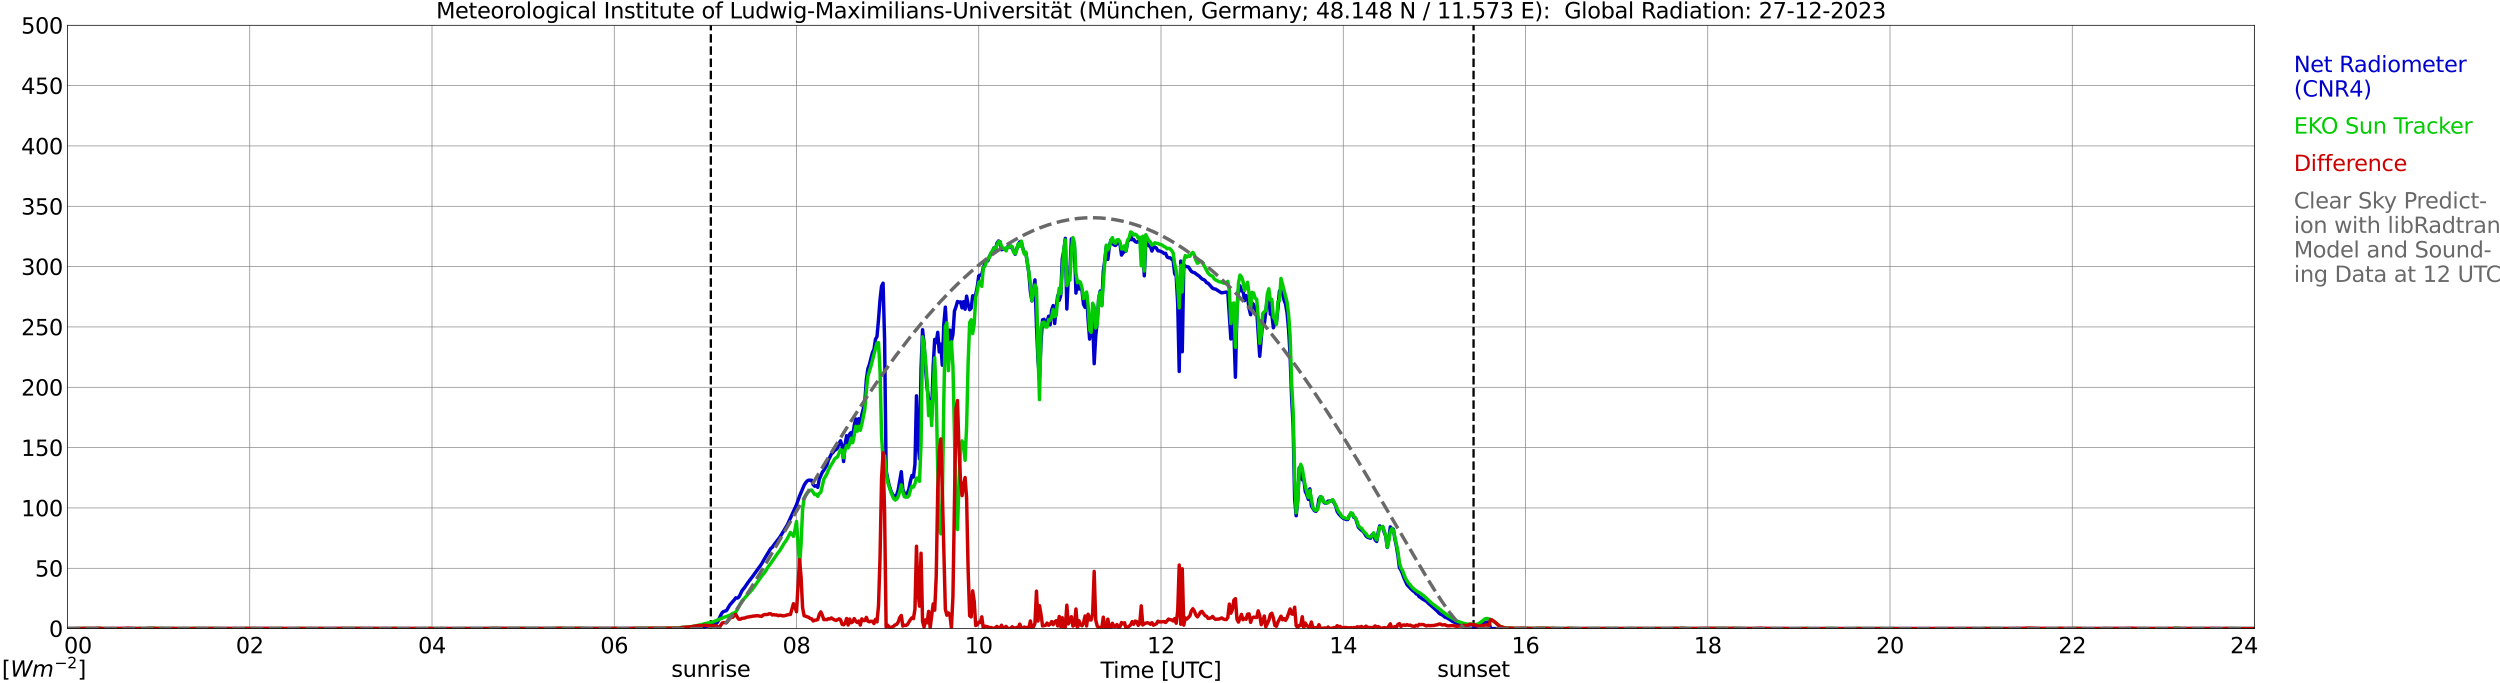 <?xml version="1.0" encoding="utf-8" standalone="no"?>
<!DOCTYPE svg PUBLIC "-//W3C//DTD SVG 1.1//EN"
  "http://www.w3.org/Graphics/SVG/1.1/DTD/svg11.dtd">
<svg xmlns:xlink="http://www.w3.org/1999/xlink" width="1085.4pt" height="296.64pt" viewBox="0 0 1085.4 296.64" xmlns="http://www.w3.org/2000/svg" version="1.1">
 <defs>
  <style type="text/css">*{stroke-linejoin: round; stroke-linecap: butt}</style>
 </defs>
 <g id="figure_1">
  <g id="patch_1">
   <path d="M 0 296.64 
L 1085.4 296.64 
L 1085.4 0 
L 0 0 
z
" style="fill: #ffffff"/>
  </g>
  <g id="axes_1">
   <g id="patch_2">
    <path d="M 29.306 272.909 
L 978.814 272.909 
L 978.814 10.976 
L 29.306 10.976 
z
" style="fill: #ffffff"/>
   </g>
   <g id="patch_3">
    <path d="M 978.814 272.909 
L 978.814 272.909 
L 978.814 10.976 
L 978.814 10.976 
z
" clip-path="url(#p05858e52c2)" style="fill: #d3d3d3; opacity: 0.25; stroke: #d3d3d3; stroke-linejoin: miter"/>
   </g>
   <g id="matplotlib.axis_1">
    <g id="xtick_1">
     <g id="line2d_1">
      <path d="M 29.306 272.909 
L 29.306 10.976 
" clip-path="url(#p05858e52c2)" style="fill: none; stroke: #808080; stroke-width: 0.3; stroke-linecap: square"/>
     </g>
     <g id="line2d_2"/>
     <g id="text_1">
      <!--    00 -->
      <g transform="translate(18.733 283.627) scale(0.095 -0.095)">
       <defs>
        <path id="DejaVuSans-20" transform="scale(0.016)"/>
        <path id="DejaVuSans-30" d="M 2034 4250 
Q 1547 4250 1301 3770 
Q 1056 3291 1056 2328 
Q 1056 1369 1301 889 
Q 1547 409 2034 409 
Q 2525 409 2770 889 
Q 3016 1369 3016 2328 
Q 3016 3291 2770 3770 
Q 2525 4250 2034 4250 
z
M 2034 4750 
Q 2819 4750 3233 4129 
Q 3647 3509 3647 2328 
Q 3647 1150 3233 529 
Q 2819 -91 2034 -91 
Q 1250 -91 836 529 
Q 422 1150 422 2328 
Q 422 3509 836 4129 
Q 1250 4750 2034 4750 
z
" transform="scale(0.016)"/>
       </defs>
       <use xlink:href="#DejaVuSans-20"/>
       <use xlink:href="#DejaVuSans-20" transform="translate(31.787 0)"/>
       <use xlink:href="#DejaVuSans-20" transform="translate(63.574 0)"/>
       <use xlink:href="#DejaVuSans-30" transform="translate(95.361 0)"/>
       <use xlink:href="#DejaVuSans-30" transform="translate(158.984 0)"/>
      </g>
     </g>
    </g>
    <g id="xtick_2">
     <g id="line2d_3">
      <path d="M 108.431 272.909 
L 108.431 10.976 
" clip-path="url(#p05858e52c2)" style="fill: none; stroke: #808080; stroke-width: 0.3; stroke-linecap: square"/>
     </g>
     <g id="line2d_4"/>
     <g id="text_2">
      <!-- 02 -->
      <g transform="translate(102.387 283.627) scale(0.095 -0.095)">
       <defs>
        <path id="DejaVuSans-32" d="M 1228 531 
L 3431 531 
L 3431 0 
L 469 0 
L 469 531 
Q 828 903 1448 1529 
Q 2069 2156 2228 2338 
Q 2531 2678 2651 2914 
Q 2772 3150 2772 3378 
Q 2772 3750 2511 3984 
Q 2250 4219 1831 4219 
Q 1534 4219 1204 4116 
Q 875 4013 500 3803 
L 500 4441 
Q 881 4594 1212 4672 
Q 1544 4750 1819 4750 
Q 2544 4750 2975 4387 
Q 3406 4025 3406 3419 
Q 3406 3131 3298 2873 
Q 3191 2616 2906 2266 
Q 2828 2175 2409 1742 
Q 1991 1309 1228 531 
z
" transform="scale(0.016)"/>
       </defs>
       <use xlink:href="#DejaVuSans-30"/>
       <use xlink:href="#DejaVuSans-32" transform="translate(63.623 0)"/>
      </g>
     </g>
    </g>
    <g id="xtick_3">
     <g id="line2d_5">
      <path d="M 187.557 272.909 
L 187.557 10.976 
" clip-path="url(#p05858e52c2)" style="fill: none; stroke: #808080; stroke-width: 0.3; stroke-linecap: square"/>
     </g>
     <g id="line2d_6"/>
     <g id="text_3">
      <!-- 04 -->
      <g transform="translate(181.513 283.627) scale(0.095 -0.095)">
       <defs>
        <path id="DejaVuSans-34" d="M 2419 4116 
L 825 1625 
L 2419 1625 
L 2419 4116 
z
M 2253 4666 
L 3047 4666 
L 3047 1625 
L 3713 1625 
L 3713 1100 
L 3047 1100 
L 3047 0 
L 2419 0 
L 2419 1100 
L 313 1100 
L 313 1709 
L 2253 4666 
z
" transform="scale(0.016)"/>
       </defs>
       <use xlink:href="#DejaVuSans-30"/>
       <use xlink:href="#DejaVuSans-34" transform="translate(63.623 0)"/>
      </g>
     </g>
    </g>
    <g id="xtick_4">
     <g id="line2d_7">
      <path d="M 266.683 272.909 
L 266.683 10.976 
" clip-path="url(#p05858e52c2)" style="fill: none; stroke: #808080; stroke-width: 0.3; stroke-linecap: square"/>
     </g>
     <g id="line2d_8"/>
     <g id="text_4">
      <!-- 06 -->
      <g transform="translate(260.638 283.627) scale(0.095 -0.095)">
       <defs>
        <path id="DejaVuSans-36" d="M 2113 2584 
Q 1688 2584 1439 2293 
Q 1191 2003 1191 1497 
Q 1191 994 1439 701 
Q 1688 409 2113 409 
Q 2538 409 2786 701 
Q 3034 994 3034 1497 
Q 3034 2003 2786 2293 
Q 2538 2584 2113 2584 
z
M 3366 4563 
L 3366 3988 
Q 3128 4100 2886 4159 
Q 2644 4219 2406 4219 
Q 1781 4219 1451 3797 
Q 1122 3375 1075 2522 
Q 1259 2794 1537 2939 
Q 1816 3084 2150 3084 
Q 2853 3084 3261 2657 
Q 3669 2231 3669 1497 
Q 3669 778 3244 343 
Q 2819 -91 2113 -91 
Q 1303 -91 875 529 
Q 447 1150 447 2328 
Q 447 3434 972 4092 
Q 1497 4750 2381 4750 
Q 2619 4750 2861 4703 
Q 3103 4656 3366 4563 
z
" transform="scale(0.016)"/>
       </defs>
       <use xlink:href="#DejaVuSans-30"/>
       <use xlink:href="#DejaVuSans-36" transform="translate(63.623 0)"/>
      </g>
     </g>
    </g>
    <g id="xtick_5">
     <g id="line2d_9">
      <path d="M 345.808 272.909 
L 345.808 10.976 
" clip-path="url(#p05858e52c2)" style="fill: none; stroke: #808080; stroke-width: 0.3; stroke-linecap: square"/>
     </g>
     <g id="line2d_10"/>
     <g id="text_5">
      <!-- 08 -->
      <g transform="translate(339.764 283.627) scale(0.095 -0.095)">
       <defs>
        <path id="DejaVuSans-38" d="M 2034 2216 
Q 1584 2216 1326 1975 
Q 1069 1734 1069 1313 
Q 1069 891 1326 650 
Q 1584 409 2034 409 
Q 2484 409 2743 651 
Q 3003 894 3003 1313 
Q 3003 1734 2745 1975 
Q 2488 2216 2034 2216 
z
M 1403 2484 
Q 997 2584 770 2862 
Q 544 3141 544 3541 
Q 544 4100 942 4425 
Q 1341 4750 2034 4750 
Q 2731 4750 3128 4425 
Q 3525 4100 3525 3541 
Q 3525 3141 3298 2862 
Q 3072 2584 2669 2484 
Q 3125 2378 3379 2068 
Q 3634 1759 3634 1313 
Q 3634 634 3220 271 
Q 2806 -91 2034 -91 
Q 1263 -91 848 271 
Q 434 634 434 1313 
Q 434 1759 690 2068 
Q 947 2378 1403 2484 
z
M 1172 3481 
Q 1172 3119 1398 2916 
Q 1625 2713 2034 2713 
Q 2441 2713 2670 2916 
Q 2900 3119 2900 3481 
Q 2900 3844 2670 4047 
Q 2441 4250 2034 4250 
Q 1625 4250 1398 4047 
Q 1172 3844 1172 3481 
z
" transform="scale(0.016)"/>
       </defs>
       <use xlink:href="#DejaVuSans-30"/>
       <use xlink:href="#DejaVuSans-38" transform="translate(63.623 0)"/>
      </g>
     </g>
    </g>
    <g id="xtick_6">
     <g id="line2d_11">
      <path d="M 424.934 272.909 
L 424.934 10.976 
" clip-path="url(#p05858e52c2)" style="fill: none; stroke: #808080; stroke-width: 0.3; stroke-linecap: square"/>
     </g>
     <g id="line2d_12"/>
     <g id="text_6">
      <!-- 10 -->
      <g transform="translate(418.89 283.627) scale(0.095 -0.095)">
       <defs>
        <path id="DejaVuSans-31" d="M 794 531 
L 1825 531 
L 1825 4091 
L 703 3866 
L 703 4441 
L 1819 4666 
L 2450 4666 
L 2450 531 
L 3481 531 
L 3481 0 
L 794 0 
L 794 531 
z
" transform="scale(0.016)"/>
       </defs>
       <use xlink:href="#DejaVuSans-31"/>
       <use xlink:href="#DejaVuSans-30" transform="translate(63.623 0)"/>
      </g>
     </g>
    </g>
    <g id="xtick_7">
     <g id="line2d_13">
      <path d="M 504.06 272.909 
L 504.06 10.976 
" clip-path="url(#p05858e52c2)" style="fill: none; stroke: #808080; stroke-width: 0.3; stroke-linecap: square"/>
     </g>
     <g id="line2d_14"/>
     <g id="text_7">
      <!-- 12 -->
      <g transform="translate(498.015 283.627) scale(0.095 -0.095)">
       <use xlink:href="#DejaVuSans-31"/>
       <use xlink:href="#DejaVuSans-32" transform="translate(63.623 0)"/>
      </g>
     </g>
    </g>
    <g id="xtick_8">
     <g id="line2d_15">
      <path d="M 583.185 272.909 
L 583.185 10.976 
" clip-path="url(#p05858e52c2)" style="fill: none; stroke: #808080; stroke-width: 0.3; stroke-linecap: square"/>
     </g>
     <g id="line2d_16"/>
     <g id="text_8">
      <!-- 14 -->
      <g transform="translate(577.141 283.627) scale(0.095 -0.095)">
       <use xlink:href="#DejaVuSans-31"/>
       <use xlink:href="#DejaVuSans-34" transform="translate(63.623 0)"/>
      </g>
     </g>
    </g>
    <g id="xtick_9">
     <g id="line2d_17">
      <path d="M 662.311 272.909 
L 662.311 10.976 
" clip-path="url(#p05858e52c2)" style="fill: none; stroke: #808080; stroke-width: 0.3; stroke-linecap: square"/>
     </g>
     <g id="line2d_18"/>
     <g id="text_9">
      <!-- 16 -->
      <g transform="translate(656.267 283.627) scale(0.095 -0.095)">
       <use xlink:href="#DejaVuSans-31"/>
       <use xlink:href="#DejaVuSans-36" transform="translate(63.623 0)"/>
      </g>
     </g>
    </g>
    <g id="xtick_10">
     <g id="line2d_19">
      <path d="M 741.437 272.909 
L 741.437 10.976 
" clip-path="url(#p05858e52c2)" style="fill: none; stroke: #808080; stroke-width: 0.3; stroke-linecap: square"/>
     </g>
     <g id="line2d_20"/>
     <g id="text_10">
      <!-- 18 -->
      <g transform="translate(735.392 283.627) scale(0.095 -0.095)">
       <use xlink:href="#DejaVuSans-31"/>
       <use xlink:href="#DejaVuSans-38" transform="translate(63.623 0)"/>
      </g>
     </g>
    </g>
    <g id="xtick_11">
     <g id="line2d_21">
      <path d="M 820.562 272.909 
L 820.562 10.976 
" clip-path="url(#p05858e52c2)" style="fill: none; stroke: #808080; stroke-width: 0.3; stroke-linecap: square"/>
     </g>
     <g id="line2d_22"/>
     <g id="text_11">
      <!-- 20 -->
      <g transform="translate(814.518 283.627) scale(0.095 -0.095)">
       <use xlink:href="#DejaVuSans-32"/>
       <use xlink:href="#DejaVuSans-30" transform="translate(63.623 0)"/>
      </g>
     </g>
    </g>
    <g id="xtick_12">
     <g id="line2d_23">
      <path d="M 899.688 272.909 
L 899.688 10.976 
" clip-path="url(#p05858e52c2)" style="fill: none; stroke: #808080; stroke-width: 0.3; stroke-linecap: square"/>
     </g>
     <g id="line2d_24"/>
     <g id="text_12">
      <!-- 22 -->
      <g transform="translate(893.644 283.627) scale(0.095 -0.095)">
       <use xlink:href="#DejaVuSans-32"/>
       <use xlink:href="#DejaVuSans-32" transform="translate(63.623 0)"/>
      </g>
     </g>
    </g>
    <g id="xtick_13">
     <g id="line2d_25">
      <path d="M 978.814 272.909 
L 978.814 10.976 
" clip-path="url(#p05858e52c2)" style="fill: none; stroke: #808080; stroke-width: 0.3; stroke-linecap: square"/>
     </g>
     <g id="line2d_26"/>
     <g id="text_13">
      <!-- 24    -->
      <g transform="translate(968.241 283.627) scale(0.095 -0.095)">
       <use xlink:href="#DejaVuSans-32"/>
       <use xlink:href="#DejaVuSans-34" transform="translate(63.623 0)"/>
       <use xlink:href="#DejaVuSans-20" transform="translate(127.246 0)"/>
       <use xlink:href="#DejaVuSans-20" transform="translate(159.033 0)"/>
       <use xlink:href="#DejaVuSans-20" transform="translate(190.82 0)"/>
      </g>
     </g>
    </g>
    <g id="text_14">
     <!-- Time [UTC] -->
     <g transform="translate(477.806 294.322) scale(0.095 -0.095)">
      <defs>
       <path id="DejaVuSans-54" d="M -19 4666 
L 3928 4666 
L 3928 4134 
L 2272 4134 
L 2272 0 
L 1638 0 
L 1638 4134 
L -19 4134 
L -19 4666 
z
" transform="scale(0.016)"/>
       <path id="DejaVuSans-69" d="M 603 3500 
L 1178 3500 
L 1178 0 
L 603 0 
L 603 3500 
z
M 603 4863 
L 1178 4863 
L 1178 4134 
L 603 4134 
L 603 4863 
z
" transform="scale(0.016)"/>
       <path id="DejaVuSans-6d" d="M 3328 2828 
Q 3544 3216 3844 3400 
Q 4144 3584 4550 3584 
Q 5097 3584 5394 3201 
Q 5691 2819 5691 2113 
L 5691 0 
L 5113 0 
L 5113 2094 
Q 5113 2597 4934 2840 
Q 4756 3084 4391 3084 
Q 3944 3084 3684 2787 
Q 3425 2491 3425 1978 
L 3425 0 
L 2847 0 
L 2847 2094 
Q 2847 2600 2669 2842 
Q 2491 3084 2119 3084 
Q 1678 3084 1418 2786 
Q 1159 2488 1159 1978 
L 1159 0 
L 581 0 
L 581 3500 
L 1159 3500 
L 1159 2956 
Q 1356 3278 1631 3431 
Q 1906 3584 2284 3584 
Q 2666 3584 2933 3390 
Q 3200 3197 3328 2828 
z
" transform="scale(0.016)"/>
       <path id="DejaVuSans-65" d="M 3597 1894 
L 3597 1613 
L 953 1613 
Q 991 1019 1311 708 
Q 1631 397 2203 397 
Q 2534 397 2845 478 
Q 3156 559 3463 722 
L 3463 178 
Q 3153 47 2828 -22 
Q 2503 -91 2169 -91 
Q 1331 -91 842 396 
Q 353 884 353 1716 
Q 353 2575 817 3079 
Q 1281 3584 2069 3584 
Q 2775 3584 3186 3129 
Q 3597 2675 3597 1894 
z
M 3022 2063 
Q 3016 2534 2758 2815 
Q 2500 3097 2075 3097 
Q 1594 3097 1305 2825 
Q 1016 2553 972 2059 
L 3022 2063 
z
" transform="scale(0.016)"/>
       <path id="DejaVuSans-5b" d="M 550 4863 
L 1875 4863 
L 1875 4416 
L 1125 4416 
L 1125 -397 
L 1875 -397 
L 1875 -844 
L 550 -844 
L 550 4863 
z
" transform="scale(0.016)"/>
       <path id="DejaVuSans-55" d="M 556 4666 
L 1191 4666 
L 1191 1831 
Q 1191 1081 1462 751 
Q 1734 422 2344 422 
Q 2950 422 3222 751 
Q 3494 1081 3494 1831 
L 3494 4666 
L 4128 4666 
L 4128 1753 
Q 4128 841 3676 375 
Q 3225 -91 2344 -91 
Q 1459 -91 1007 375 
Q 556 841 556 1753 
L 556 4666 
z
" transform="scale(0.016)"/>
       <path id="DejaVuSans-43" d="M 4122 4306 
L 4122 3641 
Q 3803 3938 3442 4084 
Q 3081 4231 2675 4231 
Q 1875 4231 1450 3742 
Q 1025 3253 1025 2328 
Q 1025 1406 1450 917 
Q 1875 428 2675 428 
Q 3081 428 3442 575 
Q 3803 722 4122 1019 
L 4122 359 
Q 3791 134 3420 21 
Q 3050 -91 2638 -91 
Q 1578 -91 968 557 
Q 359 1206 359 2328 
Q 359 3453 968 4101 
Q 1578 4750 2638 4750 
Q 3056 4750 3426 4639 
Q 3797 4528 4122 4306 
z
" transform="scale(0.016)"/>
       <path id="DejaVuSans-5d" d="M 1947 4863 
L 1947 -844 
L 622 -844 
L 622 -397 
L 1369 -397 
L 1369 4416 
L 622 4416 
L 622 4863 
L 1947 4863 
z
" transform="scale(0.016)"/>
      </defs>
      <use xlink:href="#DejaVuSans-54"/>
      <use xlink:href="#DejaVuSans-69" transform="translate(57.959 0)"/>
      <use xlink:href="#DejaVuSans-6d" transform="translate(85.742 0)"/>
      <use xlink:href="#DejaVuSans-65" transform="translate(183.154 0)"/>
      <use xlink:href="#DejaVuSans-20" transform="translate(244.678 0)"/>
      <use xlink:href="#DejaVuSans-5b" transform="translate(276.465 0)"/>
      <use xlink:href="#DejaVuSans-55" transform="translate(315.479 0)"/>
      <use xlink:href="#DejaVuSans-54" transform="translate(388.672 0)"/>
      <use xlink:href="#DejaVuSans-43" transform="translate(443.881 0)"/>
      <use xlink:href="#DejaVuSans-5d" transform="translate(513.705 0)"/>
     </g>
    </g>
   </g>
   <g id="matplotlib.axis_2">
    <g id="ytick_1">
     <g id="line2d_27">
      <path d="M 29.306 272.909 
L 978.814 272.909 
" clip-path="url(#p05858e52c2)" style="fill: none; stroke: #808080; stroke-width: 0.3; stroke-linecap: square"/>
     </g>
     <g id="line2d_28"/>
     <g id="text_15">
      <!-- 0 -->
      <g transform="translate(21.261 276.518) scale(0.095 -0.095)">
       <use xlink:href="#DejaVuSans-30"/>
      </g>
     </g>
    </g>
    <g id="ytick_2">
     <g id="line2d_29">
      <path d="M 29.306 246.715 
L 978.814 246.715 
" clip-path="url(#p05858e52c2)" style="fill: none; stroke: #808080; stroke-width: 0.3; stroke-linecap: square"/>
     </g>
     <g id="line2d_30"/>
     <g id="text_16">
      <!-- 50 -->
      <g transform="translate(15.217 250.325) scale(0.095 -0.095)">
       <defs>
        <path id="DejaVuSans-35" d="M 691 4666 
L 3169 4666 
L 3169 4134 
L 1269 4134 
L 1269 2991 
Q 1406 3038 1543 3061 
Q 1681 3084 1819 3084 
Q 2600 3084 3056 2656 
Q 3513 2228 3513 1497 
Q 3513 744 3044 326 
Q 2575 -91 1722 -91 
Q 1428 -91 1123 -41 
Q 819 9 494 109 
L 494 744 
Q 775 591 1075 516 
Q 1375 441 1709 441 
Q 2250 441 2565 725 
Q 2881 1009 2881 1497 
Q 2881 1984 2565 2268 
Q 2250 2553 1709 2553 
Q 1456 2553 1204 2497 
Q 953 2441 691 2322 
L 691 4666 
z
" transform="scale(0.016)"/>
       </defs>
       <use xlink:href="#DejaVuSans-35"/>
       <use xlink:href="#DejaVuSans-30" transform="translate(63.623 0)"/>
      </g>
     </g>
    </g>
    <g id="ytick_3">
     <g id="line2d_31">
      <path d="M 29.306 220.522 
L 978.814 220.522 
" clip-path="url(#p05858e52c2)" style="fill: none; stroke: #808080; stroke-width: 0.3; stroke-linecap: square"/>
     </g>
     <g id="line2d_32"/>
     <g id="text_17">
      <!-- 100 -->
      <g transform="translate(9.173 224.131) scale(0.095 -0.095)">
       <use xlink:href="#DejaVuSans-31"/>
       <use xlink:href="#DejaVuSans-30" transform="translate(63.623 0)"/>
       <use xlink:href="#DejaVuSans-30" transform="translate(127.246 0)"/>
      </g>
     </g>
    </g>
    <g id="ytick_4">
     <g id="line2d_33">
      <path d="M 29.306 194.329 
L 978.814 194.329 
" clip-path="url(#p05858e52c2)" style="fill: none; stroke: #808080; stroke-width: 0.3; stroke-linecap: square"/>
     </g>
     <g id="line2d_34"/>
     <g id="text_18">
      <!-- 150 -->
      <g transform="translate(9.173 197.938) scale(0.095 -0.095)">
       <use xlink:href="#DejaVuSans-31"/>
       <use xlink:href="#DejaVuSans-35" transform="translate(63.623 0)"/>
       <use xlink:href="#DejaVuSans-30" transform="translate(127.246 0)"/>
      </g>
     </g>
    </g>
    <g id="ytick_5">
     <g id="line2d_35">
      <path d="M 29.306 168.136 
L 978.814 168.136 
" clip-path="url(#p05858e52c2)" style="fill: none; stroke: #808080; stroke-width: 0.3; stroke-linecap: square"/>
     </g>
     <g id="line2d_36"/>
     <g id="text_19">
      <!-- 200 -->
      <g transform="translate(9.173 171.745) scale(0.095 -0.095)">
       <use xlink:href="#DejaVuSans-32"/>
       <use xlink:href="#DejaVuSans-30" transform="translate(63.623 0)"/>
       <use xlink:href="#DejaVuSans-30" transform="translate(127.246 0)"/>
      </g>
     </g>
    </g>
    <g id="ytick_6">
     <g id="line2d_37">
      <path d="M 29.306 141.942 
L 978.814 141.942 
" clip-path="url(#p05858e52c2)" style="fill: none; stroke: #808080; stroke-width: 0.3; stroke-linecap: square"/>
     </g>
     <g id="line2d_38"/>
     <g id="text_20">
      <!-- 250 -->
      <g transform="translate(9.173 145.551) scale(0.095 -0.095)">
       <use xlink:href="#DejaVuSans-32"/>
       <use xlink:href="#DejaVuSans-35" transform="translate(63.623 0)"/>
       <use xlink:href="#DejaVuSans-30" transform="translate(127.246 0)"/>
      </g>
     </g>
    </g>
    <g id="ytick_7">
     <g id="line2d_39">
      <path d="M 29.306 115.749 
L 978.814 115.749 
" clip-path="url(#p05858e52c2)" style="fill: none; stroke: #808080; stroke-width: 0.3; stroke-linecap: square"/>
     </g>
     <g id="line2d_40"/>
     <g id="text_21">
      <!-- 300 -->
      <g transform="translate(9.173 119.358) scale(0.095 -0.095)">
       <defs>
        <path id="DejaVuSans-33" d="M 2597 2516 
Q 3050 2419 3304 2112 
Q 3559 1806 3559 1356 
Q 3559 666 3084 287 
Q 2609 -91 1734 -91 
Q 1441 -91 1130 -33 
Q 819 25 488 141 
L 488 750 
Q 750 597 1062 519 
Q 1375 441 1716 441 
Q 2309 441 2620 675 
Q 2931 909 2931 1356 
Q 2931 1769 2642 2001 
Q 2353 2234 1838 2234 
L 1294 2234 
L 1294 2753 
L 1863 2753 
Q 2328 2753 2575 2939 
Q 2822 3125 2822 3475 
Q 2822 3834 2567 4026 
Q 2313 4219 1838 4219 
Q 1578 4219 1281 4162 
Q 984 4106 628 3988 
L 628 4550 
Q 988 4650 1302 4700 
Q 1616 4750 1894 4750 
Q 2613 4750 3031 4423 
Q 3450 4097 3450 3541 
Q 3450 3153 3228 2886 
Q 3006 2619 2597 2516 
z
" transform="scale(0.016)"/>
       </defs>
       <use xlink:href="#DejaVuSans-33"/>
       <use xlink:href="#DejaVuSans-30" transform="translate(63.623 0)"/>
       <use xlink:href="#DejaVuSans-30" transform="translate(127.246 0)"/>
      </g>
     </g>
    </g>
    <g id="ytick_8">
     <g id="line2d_41">
      <path d="M 29.306 89.556 
L 978.814 89.556 
" clip-path="url(#p05858e52c2)" style="fill: none; stroke: #808080; stroke-width: 0.3; stroke-linecap: square"/>
     </g>
     <g id="line2d_42"/>
     <g id="text_22">
      <!-- 350 -->
      <g transform="translate(9.173 93.165) scale(0.095 -0.095)">
       <use xlink:href="#DejaVuSans-33"/>
       <use xlink:href="#DejaVuSans-35" transform="translate(63.623 0)"/>
       <use xlink:href="#DejaVuSans-30" transform="translate(127.246 0)"/>
      </g>
     </g>
    </g>
    <g id="ytick_9">
     <g id="line2d_43">
      <path d="M 29.306 63.362 
L 978.814 63.362 
" clip-path="url(#p05858e52c2)" style="fill: none; stroke: #808080; stroke-width: 0.3; stroke-linecap: square"/>
     </g>
     <g id="line2d_44"/>
     <g id="text_23">
      <!-- 400 -->
      <g transform="translate(9.173 66.972) scale(0.095 -0.095)">
       <use xlink:href="#DejaVuSans-34"/>
       <use xlink:href="#DejaVuSans-30" transform="translate(63.623 0)"/>
       <use xlink:href="#DejaVuSans-30" transform="translate(127.246 0)"/>
      </g>
     </g>
    </g>
    <g id="ytick_10">
     <g id="line2d_45">
      <path d="M 29.306 37.169 
L 978.814 37.169 
" clip-path="url(#p05858e52c2)" style="fill: none; stroke: #808080; stroke-width: 0.3; stroke-linecap: square"/>
     </g>
     <g id="line2d_46"/>
     <g id="text_24">
      <!-- 450 -->
      <g transform="translate(9.173 40.778) scale(0.095 -0.095)">
       <use xlink:href="#DejaVuSans-34"/>
       <use xlink:href="#DejaVuSans-35" transform="translate(63.623 0)"/>
       <use xlink:href="#DejaVuSans-30" transform="translate(127.246 0)"/>
      </g>
     </g>
    </g>
    <g id="ytick_11">
     <g id="line2d_47">
      <path d="M 29.306 10.976 
L 978.814 10.976 
" clip-path="url(#p05858e52c2)" style="fill: none; stroke: #808080; stroke-width: 0.3; stroke-linecap: square"/>
     </g>
     <g id="line2d_48"/>
     <g id="text_25">
      <!-- 500 -->
      <g transform="translate(9.173 14.585) scale(0.095 -0.095)">
       <use xlink:href="#DejaVuSans-35"/>
       <use xlink:href="#DejaVuSans-30" transform="translate(63.623 0)"/>
       <use xlink:href="#DejaVuSans-30" transform="translate(127.246 0)"/>
      </g>
     </g>
    </g>
   </g>
   <g id="line2d_49">
    <path d="M 308.619 272.909 
L 308.619 10.976 
" clip-path="url(#p05858e52c2)" style="fill: none; stroke-dasharray: 3.7,1.6; stroke-dashoffset: 0; stroke: #000000"/>
   </g>
   <g id="line2d_50">
    <path d="M 639.76 272.909 
L 639.76 10.976 
" clip-path="url(#p05858e52c2)" style="fill: none; stroke-dasharray: 3.7,1.6; stroke-dashoffset: 0; stroke: #000000"/>
   </g>
   <g id="line2d_51">
    <path d="M 29.306 272.909 
L 302.289 272.888 
L 304.927 272.364 
L 305.586 272.401 
L 306.905 271.919 
L 308.224 271.594 
L 308.883 271.431 
L 310.202 270.902 
L 310.861 270.703 
L 311.521 270.132 
L 312.839 267.256 
L 313.499 266.041 
L 314.158 265.475 
L 314.818 265.313 
L 315.477 265.03 
L 316.796 262.72 
L 318.774 260.451 
L 319.433 259.561 
L 320.093 259.681 
L 320.752 259.278 
L 321.411 258.062 
L 322.071 256.601 
L 323.39 254.898 
L 324.708 252.955 
L 326.686 250.362 
L 330.643 244.851 
L 331.961 242.504 
L 334.599 238.166 
L 335.258 237.642 
L 336.577 235.819 
L 338.555 233.263 
L 341.852 227.835 
L 345.808 219.123 
L 347.127 215.399 
L 349.105 210.7 
L 349.765 209.605 
L 350.424 208.835 
L 351.083 208.468 
L 352.402 208.51 
L 353.062 210.412 
L 353.721 211.103 
L 354.38 210.862 
L 355.04 211.59 
L 355.699 208.023 
L 357.018 205.026 
L 357.677 204.172 
L 358.996 201.904 
L 359.655 199.798 
L 360.974 197.084 
L 361.634 196.477 
L 362.293 195.544 
L 362.952 195.219 
L 363.612 194.491 
L 364.271 192.464 
L 364.93 191.374 
L 365.59 193.679 
L 366.249 200.364 
L 366.909 192.909 
L 367.568 189.143 
L 368.227 192.909 
L 368.887 188.414 
L 369.546 187.765 
L 370.206 189.305 
L 370.865 184.768 
L 371.524 181.85 
L 372.184 184.564 
L 372.843 181.808 
L 373.502 185.292 
L 374.162 179.985 
L 374.821 177.476 
L 375.481 174.233 
L 376.14 164.715 
L 376.799 160.136 
L 377.459 158.271 
L 378.777 153.085 
L 379.437 151.707 
L 380.096 147.291 
L 380.756 146.117 
L 381.415 138.741 
L 382.074 130.113 
L 382.734 124.277 
L 383.393 122.942 
L 384.053 147.453 
L 384.712 204.214 
L 385.371 207.782 
L 386.031 210.7 
L 386.69 212.806 
L 387.349 214.346 
L 388.009 215.399 
L 388.668 215.477 
L 389.328 214.791 
L 389.987 212.559 
L 391.306 204.78 
L 391.965 212.439 
L 392.624 214.141 
L 393.284 214.508 
L 393.943 214.141 
L 394.603 212.397 
L 395.262 208.913 
L 395.921 206.446 
L 396.581 207.132 
L 397.24 201.543 
L 397.899 171.845 
L 398.559 191.778 
L 399.218 199.232 
L 399.878 159.974 
L 400.537 143.158 
L 401.196 149.355 
L 401.856 160.335 
L 402.515 168.397 
L 403.175 172.976 
L 403.834 173.992 
L 404.493 179.42 
L 405.153 158.921 
L 405.812 147.369 
L 406.471 148.789 
L 407.131 144.294 
L 407.79 152.802 
L 408.45 149.397 
L 409.109 158.554 
L 409.768 140.889 
L 410.428 133.356 
L 411.087 145.955 
L 411.746 154.096 
L 412.406 143.32 
L 413.065 148.103 
L 413.725 145.185 
L 414.384 135.053 
L 415.043 133.194 
L 415.703 130.883 
L 416.362 131.208 
L 417.022 131.046 
L 417.681 133.676 
L 418.34 130.962 
L 419 134.247 
L 419.659 128.573 
L 420.318 132.135 
L 420.978 134.488 
L 421.637 133.801 
L 422.297 128.411 
L 422.956 128.736 
L 423.615 127.845 
L 424.275 124.602 
L 424.934 119.783 
L 425.593 119.416 
L 426.253 119.212 
L 426.912 116.137 
L 428.231 112.894 
L 428.89 113.219 
L 429.55 111.354 
L 430.869 109.248 
L 431.528 107.666 
L 432.187 108.394 
L 432.847 105.56 
L 433.506 104.627 
L 434.165 104.994 
L 434.825 108.436 
L 435.484 108.074 
L 436.144 108.231 
L 436.803 107.949 
L 437.462 107.142 
L 438.122 107.262 
L 438.781 106.817 
L 439.44 107.786 
L 440.759 110.421 
L 441.419 107.949 
L 442.078 106.209 
L 442.737 104.994 
L 443.397 105.073 
L 444.056 107.828 
L 444.716 109.609 
L 445.375 109.855 
L 446.694 118.604 
L 447.353 126.63 
L 448.012 130.637 
L 449.331 121.522 
L 449.991 141.293 
L 450.65 156.328 
L 451.309 163.578 
L 451.969 148.428 
L 452.628 138.862 
L 453.287 138.621 
L 453.947 140.523 
L 454.606 139.595 
L 455.266 137.285 
L 455.925 141.01 
L 456.584 134.571 
L 457.244 132.665 
L 457.903 140.444 
L 458.563 133.477 
L 459.222 128.369 
L 459.881 130.396 
L 460.541 128.248 
L 461.2 112.328 
L 461.859 108.839 
L 462.519 103.496 
L 463.178 134.163 
L 463.838 119.62 
L 464.497 118.363 
L 465.156 103.695 
L 465.816 104.266 
L 466.475 106.979 
L 467.134 127.237 
L 467.794 122.496 
L 468.453 125.493 
L 469.113 124.361 
L 469.772 126.263 
L 470.431 132.177 
L 471.091 133.435 
L 471.75 127.924 
L 472.409 138.7 
L 473.069 147.212 
L 473.728 140.564 
L 474.388 138.218 
L 475.047 157.904 
L 475.706 146.117 
L 476.366 139.674 
L 477.025 129.422 
L 477.685 126.347 
L 478.344 132.502 
L 479.003 117.834 
L 479.663 113.056 
L 480.322 107.016 
L 480.981 112.611 
L 481.641 106.896 
L 482.3 104.266 
L 482.96 105.481 
L 483.619 106.288 
L 484.278 106.571 
L 484.938 105.885 
L 485.597 104.669 
L 486.256 105.885 
L 486.916 110.746 
L 487.575 109.693 
L 488.235 109.248 
L 488.894 108.965 
L 489.553 104.79 
L 490.213 104.302 
L 490.872 102.28 
L 491.532 104.103 
L 492.191 103.941 
L 492.85 104.91 
L 493.51 105.156 
L 494.169 104.873 
L 495.488 105.518 
L 496.147 104.103 
L 496.807 119.741 
L 497.466 104.302 
L 498.125 105.843 
L 498.785 106.733 
L 499.444 106.979 
L 500.103 109.002 
L 500.763 107.467 
L 501.422 107.262 
L 502.082 107.749 
L 502.741 108.881 
L 503.4 108.923 
L 504.719 109.489 
L 505.379 110.055 
L 506.038 109.976 
L 506.697 111.516 
L 507.357 111.919 
L 508.016 111.919 
L 509.335 113.098 
L 509.994 118.887 
L 510.654 119.783 
L 511.313 131.816 
L 511.972 161.268 
L 512.632 113.339 
L 513.291 152.718 
L 513.95 114.921 
L 514.61 115.607 
L 515.929 115.89 
L 517.247 117.834 
L 517.907 118.201 
L 518.566 118.363 
L 519.885 119.374 
L 520.544 119.783 
L 521.863 121.119 
L 522.522 121.36 
L 523.182 121.805 
L 523.841 122.737 
L 524.501 122.984 
L 526.479 125.168 
L 527.138 125.414 
L 527.797 125.535 
L 529.776 126.829 
L 530.435 127.153 
L 532.413 126.792 
L 533.073 126.991 
L 534.391 147.17 
L 535.051 140.077 
L 535.71 143.928 
L 536.369 163.782 
L 537.029 133.801 
L 537.688 125.818 
L 538.348 124.073 
L 539.007 126.347 
L 539.666 125.98 
L 540.326 130.517 
L 540.985 128.327 
L 541.644 128.814 
L 542.304 133.964 
L 542.963 136.635 
L 543.623 131.491 
L 544.282 132.219 
L 544.941 134.283 
L 545.601 134.729 
L 546.919 154.667 
L 548.238 139.307 
L 548.898 140.769 
L 550.216 129.789 
L 550.876 128.935 
L 551.535 136.431 
L 552.195 136.677 
L 552.854 142.309 
L 553.513 139.999 
L 554.173 139.836 
L 554.832 133.718 
L 555.491 126.347 
L 556.151 126.263 
L 556.81 127.478 
L 557.47 130.234 
L 558.129 131.978 
L 558.788 135.865 
L 559.448 142.875 
L 560.107 154.258 
L 560.766 172.615 
L 561.426 184.931 
L 562.085 216.53 
L 562.745 223.906 
L 563.404 217.222 
L 564.063 203.161 
L 564.723 202.999 
L 565.382 208.306 
L 566.042 207.824 
L 566.701 213.413 
L 567.36 214.749 
L 568.02 216.813 
L 568.679 212.24 
L 569.338 219.569 
L 570.657 221.717 
L 571.317 221.999 
L 571.976 220.947 
L 572.635 216.614 
L 573.295 215.682 
L 573.954 216.043 
L 574.613 217.908 
L 575.273 218.437 
L 575.932 218.353 
L 576.592 217.583 
L 577.251 217.547 
L 578.57 217.222 
L 579.889 219.569 
L 580.548 222.041 
L 581.207 223.094 
L 582.526 224.514 
L 583.185 225.001 
L 584.504 225.567 
L 585.164 225.525 
L 585.823 223.864 
L 586.482 223.016 
L 587.142 223.136 
L 587.801 224.676 
L 588.46 224.839 
L 589.779 228.93 
L 591.098 230.224 
L 591.757 230.711 
L 592.417 231.523 
L 593.076 232.697 
L 593.736 233.263 
L 595.054 233.671 
L 595.714 232.173 
L 596.373 231.885 
L 597.032 234.357 
L 597.692 235.086 
L 598.351 231.157 
L 599.011 228.323 
L 599.67 229.051 
L 600.329 228.81 
L 600.989 231.12 
L 601.648 232.817 
L 602.307 237.679 
L 602.967 233.75 
L 603.626 228.768 
L 604.286 229.58 
L 604.945 229.742 
L 605.604 234.033 
L 606.264 237.155 
L 606.923 241.204 
L 607.582 246.475 
L 608.242 247.527 
L 608.901 249.104 
L 609.561 250.969 
L 610.879 253.845 
L 612.858 255.951 
L 613.517 256.559 
L 614.176 256.968 
L 614.836 257.816 
L 615.495 258.099 
L 616.154 259.073 
L 616.814 259.398 
L 617.473 259.964 
L 619.451 261.138 
L 620.111 261.908 
L 622.089 263.61 
L 624.067 265.391 
L 624.726 266.161 
L 625.386 266.649 
L 626.045 266.931 
L 626.705 267.377 
L 627.364 267.984 
L 628.023 268.189 
L 629.342 268.917 
L 630.661 269.808 
L 633.958 271.311 
L 634.617 271.473 
L 635.276 271.997 
L 635.936 272.16 
L 636.595 272.202 
L 637.914 272.725 
L 639.892 272.846 
L 640.552 272.647 
L 642.53 271.594 
L 643.189 271.185 
L 643.848 270.62 
L 644.508 270.295 
L 645.827 270.054 
L 646.486 270.096 
L 647.145 272.909 
L 978.154 272.909 
L 978.154 272.909 
" clip-path="url(#p05858e52c2)" style="fill: none; stroke: #0000cc; stroke-width: 1.5; stroke-linecap: square"/>
   </g>
   <g id="line2d_52">
    <path d="M 28.646 272.965 
L 30.625 272.89 
L 31.284 272.971 
L 33.921 272.873 
L 35.24 272.891 
L 36.559 272.818 
L 41.175 272.955 
L 41.834 272.837 
L 55.022 273.06 
L 56.34 273.064 
L 57.659 272.945 
L 59.637 272.921 
L 60.956 272.859 
L 62.275 272.925 
L 66.231 272.724 
L 68.209 272.837 
L 77.441 272.912 
L 86.672 272.84 
L 87.991 272.982 
L 88.65 272.842 
L 89.309 272.921 
L 91.947 272.845 
L 98.541 272.976 
L 99.2 272.909 
L 100.519 272.988 
L 101.838 272.938 
L 102.497 272.993 
L 103.156 272.904 
L 104.475 272.992 
L 105.794 272.966 
L 106.453 272.856 
L 109.091 272.956 
L 109.75 272.852 
L 111.069 272.942 
L 115.025 272.989 
L 117.003 272.921 
L 118.322 272.92 
L 121.619 272.871 
L 122.278 272.936 
L 122.938 272.889 
L 123.597 272.98 
L 124.257 272.914 
L 124.916 273.003 
L 127.553 272.961 
L 128.872 272.916 
L 129.532 272.844 
L 130.85 272.885 
L 137.444 272.942 
L 138.104 272.959 
L 138.763 272.837 
L 140.082 272.936 
L 141.4 272.995 
L 144.038 272.951 
L 145.357 272.994 
L 146.676 272.984 
L 148.654 272.894 
L 153.929 272.878 
L 154.588 272.929 
L 155.247 272.844 
L 156.566 272.979 
L 157.226 272.866 
L 158.544 273.021 
L 163.16 272.934 
L 163.819 272.867 
L 165.138 272.988 
L 167.116 272.992 
L 169.094 272.943 
L 171.073 272.832 
L 173.71 272.946 
L 174.37 272.878 
L 175.029 272.984 
L 178.326 272.966 
L 188.876 272.878 
L 190.854 272.912 
L 191.513 272.832 
L 192.832 272.935 
L 194.81 272.987 
L 198.767 272.902 
L 200.745 272.921 
L 212.614 272.901 
L 213.932 272.815 
L 217.889 272.918 
L 227.12 272.832 
L 229.098 272.867 
L 235.692 272.898 
L 239.648 272.875 
L 242.286 272.806 
L 244.264 272.79 
L 245.583 272.852 
L 252.836 272.826 
L 256.792 272.948 
L 258.111 272.85 
L 264.705 272.931 
L 266.023 272.85 
L 267.342 272.834 
L 268.661 272.941 
L 270.639 272.903 
L 272.617 272.998 
L 273.277 272.998 
L 274.595 272.843 
L 285.145 272.784 
L 285.805 272.872 
L 287.124 272.796 
L 291.739 272.747 
L 295.036 272.632 
L 295.696 272.423 
L 299.652 272.176 
L 302.289 271.681 
L 303.608 271.356 
L 304.927 271.121 
L 305.586 270.864 
L 309.543 270.018 
L 312.839 268.633 
L 313.499 268.405 
L 314.158 268.056 
L 315.477 267.633 
L 317.455 266.84 
L 318.114 266.292 
L 318.774 266.172 
L 319.433 265.739 
L 320.093 264.672 
L 321.411 262.123 
L 322.071 261.034 
L 326.686 255.803 
L 329.324 252.041 
L 330.643 250.151 
L 331.961 248.589 
L 333.28 246.441 
L 334.599 244.618 
L 335.918 242.701 
L 337.896 239.85 
L 338.555 239.057 
L 340.533 235.714 
L 341.193 234.883 
L 341.852 233.815 
L 343.171 231.17 
L 344.49 232.842 
L 345.149 229.975 
L 345.808 226.425 
L 347.127 245.319 
L 347.787 236.266 
L 348.446 221.269 
L 349.105 216.303 
L 349.765 215.002 
L 350.424 214.02 
L 351.743 212.856 
L 352.402 212.75 
L 353.721 214.738 
L 354.38 214.571 
L 355.04 215.494 
L 355.699 214.197 
L 356.359 213.757 
L 357.677 208.068 
L 358.996 205.769 
L 359.655 204.096 
L 360.315 202.74 
L 361.634 200.62 
L 362.293 199.406 
L 362.952 198.734 
L 363.612 198.351 
L 364.93 195.205 
L 365.59 195.572 
L 366.249 198.719 
L 366.909 195.297 
L 367.568 193.525 
L 368.227 194.463 
L 368.887 192.551 
L 369.546 190.288 
L 370.206 192.217 
L 370.865 189.113 
L 371.524 185.052 
L 372.184 187.214 
L 372.843 185.089 
L 373.502 186.819 
L 374.162 184.204 
L 375.481 177.714 
L 376.14 169.588 
L 376.799 163.343 
L 378.118 159.03 
L 379.437 153.905 
L 380.756 149.024 
L 381.415 148.767 
L 382.074 160.984 
L 382.734 189.449 
L 383.393 199.25 
L 384.053 197.891 
L 384.712 204.942 
L 385.371 209.277 
L 386.69 213.338 
L 387.349 215.085 
L 388.009 216.462 
L 388.668 217.102 
L 389.328 216.631 
L 389.987 215.423 
L 390.646 213.35 
L 391.306 210.477 
L 391.965 213.525 
L 392.624 215.636 
L 393.284 215.853 
L 393.943 215.862 
L 394.603 215.237 
L 395.262 212.829 
L 395.921 211.125 
L 396.581 211.46 
L 397.24 210.025 
L 397.899 207.593 
L 398.559 207.553 
L 399.218 208.972 
L 399.878 192.686 
L 400.537 146.25 
L 401.196 149.995 
L 401.856 156.523 
L 402.515 165.893 
L 403.175 180.444 
L 403.834 174.373 
L 404.493 184.773 
L 405.812 155.365 
L 406.471 171.368 
L 407.131 204.608 
L 407.79 229.826 
L 408.45 231.749 
L 409.109 218.506 
L 409.768 173.596 
L 410.428 141.768 
L 411.087 140.15 
L 411.746 160.904 
L 412.406 149.177 
L 413.065 148.393 
L 413.725 159.052 
L 414.384 188.598 
L 415.043 228.576 
L 415.703 229.885 
L 416.362 208.926 
L 417.022 195.306 
L 417.681 191.412 
L 418.34 193.068 
L 419 199.827 
L 419.659 185.214 
L 420.318 157.791 
L 420.978 140.066 
L 421.637 138.849 
L 422.297 144.79 
L 422.956 140.674 
L 423.615 129.163 
L 424.275 126.267 
L 424.934 122.574 
L 425.593 122.081 
L 426.253 124.312 
L 426.912 116.237 
L 427.572 115.574 
L 428.231 113.786 
L 428.89 112.473 
L 429.55 111.771 
L 430.209 109.797 
L 430.869 108.962 
L 431.528 107.625 
L 432.187 107.859 
L 433.506 104.906 
L 434.165 104.943 
L 434.825 106.978 
L 435.484 107.82 
L 436.144 107.848 
L 436.803 108.907 
L 437.462 107.264 
L 438.122 107.239 
L 438.781 106.737 
L 439.44 107.004 
L 440.1 109.544 
L 440.759 110.2 
L 441.419 108.464 
L 442.078 105.796 
L 442.737 106.93 
L 443.397 104.675 
L 444.056 107.944 
L 444.716 110.273 
L 445.375 109.476 
L 446.694 118.335 
L 447.353 123.322 
L 448.012 130.543 
L 449.331 123.721 
L 449.991 125.035 
L 450.65 153.047 
L 451.309 173.514 
L 451.969 142.232 
L 452.628 140.018 
L 453.287 139.88 
L 453.947 141.956 
L 454.606 141.998 
L 455.266 138.732 
L 455.925 139.091 
L 456.584 137.62 
L 457.244 134.373 
L 457.903 137.518 
L 458.563 136.908 
L 459.222 129.52 
L 459.881 125.136 
L 460.541 127.421 
L 461.859 108.36 
L 462.519 104.126 
L 463.178 123.992 
L 463.838 121.671 
L 464.497 121.643 
L 465.156 108.845 
L 465.816 103.178 
L 466.475 105.481 
L 467.134 118.722 
L 467.794 122.758 
L 468.453 122.08 
L 469.113 122.623 
L 469.772 125.049 
L 470.431 129.608 
L 471.091 127.956 
L 471.75 126.788 
L 472.409 132.465 
L 473.069 143.387 
L 473.728 144.313 
L 474.388 131.658 
L 475.047 133.079 
L 475.706 142.386 
L 476.366 140.803 
L 477.025 129.061 
L 477.685 126.862 
L 478.344 132.778 
L 479.663 113.559 
L 480.322 106.431 
L 480.981 108.519 
L 481.641 107.225 
L 482.3 104.375 
L 482.96 103.169 
L 483.619 105.277 
L 484.278 105.64 
L 484.938 104.125 
L 485.597 104.028 
L 486.256 105.062 
L 486.916 108.104 
L 487.575 107.678 
L 488.235 106.7 
L 488.894 108.956 
L 489.553 104.274 
L 490.213 103.315 
L 490.872 100.7 
L 491.532 101.086 
L 492.191 102.054 
L 492.85 101.657 
L 493.51 102.095 
L 494.169 103.457 
L 494.828 102.991 
L 495.488 115.376 
L 496.147 102.536 
L 496.807 117.662 
L 497.466 101.911 
L 498.125 103.322 
L 498.785 104.391 
L 499.444 105.082 
L 500.103 106.412 
L 500.763 105.988 
L 501.422 105.417 
L 502.082 105.623 
L 502.741 105.675 
L 503.4 106.048 
L 504.06 106.207 
L 504.719 106.51 
L 505.379 107.029 
L 506.038 107.331 
L 506.697 108.039 
L 507.357 107.783 
L 508.016 108.042 
L 508.675 108.775 
L 509.335 109.81 
L 509.994 114.56 
L 510.654 117.463 
L 511.313 124.154 
L 511.972 133.68 
L 512.632 115.211 
L 513.291 126.742 
L 513.95 113.416 
L 514.61 110.944 
L 515.269 111.603 
L 515.929 111.051 
L 516.588 111.276 
L 517.247 110.124 
L 517.907 109.587 
L 518.566 110.755 
L 519.226 113.04 
L 519.885 114.289 
L 521.204 113.331 
L 521.863 113.649 
L 523.841 117.354 
L 524.501 118.557 
L 525.16 119.256 
L 525.819 119.7 
L 526.479 119.902 
L 527.138 121.018 
L 527.797 121.544 
L 528.457 121.847 
L 529.116 122.281 
L 530.435 122.538 
L 531.094 122.849 
L 531.754 122.985 
L 532.413 122.881 
L 533.073 122.151 
L 533.732 126.333 
L 534.391 140.496 
L 535.051 131.805 
L 535.71 131.549 
L 536.369 150.784 
L 537.688 122.997 
L 538.348 119.432 
L 539.007 120.19 
L 539.666 122.135 
L 540.326 126.126 
L 541.644 122.552 
L 542.304 127.599 
L 542.963 133.926 
L 543.623 126.926 
L 544.282 127.229 
L 544.941 129.463 
L 545.601 129.912 
L 546.26 137.688 
L 546.919 149.037 
L 547.579 145.427 
L 548.238 136.102 
L 548.898 135.321 
L 549.557 134.861 
L 550.216 127.66 
L 550.876 125.377 
L 551.535 130.285 
L 552.195 130.014 
L 552.854 137.811 
L 553.513 138.631 
L 554.173 140.832 
L 554.832 130.891 
L 555.491 130.551 
L 556.151 120.88 
L 557.47 125.928 
L 558.788 131.18 
L 559.448 136.291 
L 560.107 145.748 
L 560.766 166.211 
L 561.426 178.691 
L 562.085 207.241 
L 562.745 222.623 
L 563.404 217.708 
L 564.063 204.505 
L 564.723 201.585 
L 565.382 203.162 
L 566.042 207.462 
L 566.701 211.006 
L 568.02 215.991 
L 568.679 212.912 
L 569.998 220.137 
L 570.657 221.292 
L 571.317 221.609 
L 571.976 221.252 
L 573.295 215.675 
L 573.954 215.908 
L 574.613 217.737 
L 575.932 218.418 
L 576.592 218.275 
L 577.251 217.698 
L 577.91 217.421 
L 578.57 216.946 
L 579.889 219.295 
L 581.207 222.255 
L 581.867 222.95 
L 582.526 224.122 
L 583.185 224.637 
L 583.845 224.826 
L 584.504 225.141 
L 585.164 225.105 
L 585.823 224.15 
L 586.482 222.58 
L 587.142 222.882 
L 587.801 224.229 
L 588.46 224.897 
L 589.12 226.262 
L 589.779 228.196 
L 590.439 229.005 
L 591.098 229.292 
L 591.757 230.322 
L 592.417 231.094 
L 593.076 231.633 
L 593.736 232.733 
L 594.395 233.024 
L 595.054 233.144 
L 595.714 232.578 
L 596.373 231.318 
L 597.032 233.201 
L 597.692 234.405 
L 598.351 232.009 
L 599.011 228.857 
L 599.67 229.063 
L 600.329 228.527 
L 601.648 232.573 
L 602.307 237.53 
L 602.967 234.848 
L 603.626 230.824 
L 604.286 229.48 
L 604.945 230.183 
L 606.923 239.4 
L 607.582 244.303 
L 608.242 246.605 
L 608.901 247.676 
L 610.22 251.097 
L 611.539 253.194 
L 612.198 253.865 
L 612.858 254.791 
L 614.176 256.018 
L 614.836 256.399 
L 615.495 257.007 
L 616.154 257.24 
L 618.133 258.66 
L 621.429 261.728 
L 624.067 263.741 
L 625.386 264.676 
L 626.045 265.356 
L 627.364 266.316 
L 628.683 267.343 
L 630.001 268.087 
L 632.639 269.683 
L 635.276 270.571 
L 636.595 270.901 
L 637.255 270.991 
L 638.573 270.94 
L 640.552 271.186 
L 641.87 270.885 
L 643.848 269.431 
L 644.508 268.822 
L 645.167 268.555 
L 645.827 268.552 
L 647.145 268.981 
L 647.805 269.225 
L 649.123 270.167 
L 651.102 271.881 
L 653.08 272.527 
L 654.399 272.695 
L 656.377 272.679 
L 657.036 272.916 
L 661.652 272.786 
L 662.97 272.798 
L 664.949 272.853 
L 666.267 272.863 
L 667.586 272.767 
L 672.202 272.789 
L 672.861 272.876 
L 674.18 272.802 
L 675.499 272.89 
L 676.817 272.891 
L 679.455 272.89 
L 680.114 272.905 
L 680.774 272.804 
L 686.049 272.924 
L 687.368 272.936 
L 690.005 272.906 
L 693.302 272.866 
L 695.28 272.938 
L 696.599 272.881 
L 698.577 272.867 
L 701.874 272.898 
L 703.852 272.963 
L 708.468 272.858 
L 709.786 272.957 
L 711.105 272.878 
L 712.424 272.888 
L 715.062 272.921 
L 720.337 272.88 
L 724.952 272.924 
L 728.249 272.813 
L 728.909 272.884 
L 730.227 272.763 
L 732.865 272.893 
L 741.437 272.957 
L 742.756 272.891 
L 744.074 272.864 
L 747.371 272.839 
L 748.69 272.832 
L 750.009 272.915 
L 753.306 272.817 
L 755.943 272.874 
L 760.559 272.944 
L 762.537 273.017 
L 764.515 273.09 
L 765.834 273.015 
L 771.109 272.905 
L 773.746 273.037 
L 775.725 272.925 
L 777.703 272.977 
L 781 272.926 
L 782.318 272.881 
L 784.956 272.849 
L 785.615 272.952 
L 787.593 272.966 
L 789.572 273.019 
L 790.89 272.932 
L 795.506 272.834 
L 798.803 272.99 
L 800.781 272.964 
L 806.056 272.895 
L 806.715 272.803 
L 808.034 272.914 
L 813.969 272.906 
L 817.265 272.88 
L 818.584 272.924 
L 819.903 272.937 
L 821.881 272.874 
L 823.859 272.945 
L 829.134 273.029 
L 831.112 272.993 
L 839.025 272.98 
L 843.641 272.928 
L 845.619 272.992 
L 856.828 272.921 
L 858.806 272.948 
L 861.444 272.88 
L 864.082 272.877 
L 866.06 272.866 
L 869.357 272.916 
L 878.588 273.017 
L 880.566 273.156 
L 885.841 272.976 
L 887.819 272.995 
L 893.754 272.891 
L 896.391 272.99 
L 897.71 272.984 
L 899.029 272.964 
L 901.007 272.837 
L 908.919 273.012 
L 913.535 272.95 
L 914.854 272.949 
L 916.173 272.94 
L 918.81 273.006 
L 920.129 272.978 
L 922.107 272.975 
L 925.404 273.075 
L 927.382 272.994 
L 929.36 272.92 
L 931.338 272.923 
L 943.207 272.954 
L 944.526 272.728 
L 946.504 272.848 
L 948.482 273.01 
L 949.801 272.915 
L 951.12 272.963 
L 957.054 272.887 
L 958.373 273.003 
L 969.582 272.881 
L 976.176 272.925 
L 978.154 272.903 
L 978.154 272.903 
" clip-path="url(#p05858e52c2)" style="fill: none; stroke: #00cc00; stroke-width: 1.5; stroke-linecap: square"/>
   </g>
   <g id="line2d_53">
    <path d="M 29.306 272.908 
L 43.812 272.765 
L 44.472 272.907 
L 45.79 272.879 
L 53.703 272.825 
L 55.681 272.704 
L 59.637 272.896 
L 60.956 272.859 
L 62.934 272.885 
L 64.912 272.786 
L 69.528 272.88 
L 70.187 272.821 
L 71.506 272.881 
L 74.144 272.856 
L 80.737 272.898 
L 86.672 272.84 
L 87.991 272.835 
L 99.86 272.857 
L 102.497 272.824 
L 103.156 272.904 
L 104.475 272.825 
L 144.038 272.866 
L 145.357 272.823 
L 146.676 272.833 
L 162.501 272.812 
L 163.819 272.867 
L 167.776 272.818 
L 169.754 272.896 
L 171.073 272.832 
L 173.051 272.904 
L 175.688 272.86 
L 178.985 272.863 
L 182.282 272.868 
L 185.579 272.905 
L 186.898 272.784 
L 187.557 272.898 
L 200.085 272.888 
L 208.657 272.904 
L 211.954 272.881 
L 213.273 272.817 
L 230.417 272.88 
L 239.648 272.875 
L 242.286 272.806 
L 244.264 272.79 
L 245.583 272.852 
L 252.836 272.826 
L 255.473 272.883 
L 256.792 272.87 
L 262.067 272.865 
L 267.342 272.834 
L 268.661 272.877 
L 270.639 272.903 
L 272.617 272.82 
L 292.399 272.738 
L 293.058 272.676 
L 294.377 272.8 
L 296.355 272.391 
L 299.652 272.176 
L 302.949 271.643 
L 304.927 271.666 
L 305.586 271.372 
L 306.905 271.617 
L 308.883 271.634 
L 309.543 271.82 
L 310.861 271.65 
L 311.521 272.013 
L 312.18 272.628 
L 313.499 270.545 
L 314.158 270.328 
L 315.477 270.305 
L 316.136 269.297 
L 316.796 268.501 
L 317.455 268.06 
L 318.114 268 
L 318.774 267.188 
L 319.433 266.731 
L 320.093 267.918 
L 320.752 268.82 
L 321.411 268.848 
L 322.071 268.475 
L 323.39 268.317 
L 324.049 268.015 
L 327.346 267.434 
L 328.005 267.418 
L 328.665 267.28 
L 330.643 267.608 
L 331.302 267.065 
L 331.961 266.823 
L 333.28 266.781 
L 333.94 266.458 
L 334.599 266.457 
L 335.258 266.994 
L 335.918 266.875 
L 336.577 266.999 
L 337.236 266.987 
L 337.896 267.296 
L 338.555 267.115 
L 339.215 267.191 
L 339.874 267.391 
L 340.533 267.34 
L 342.512 266.79 
L 343.171 266.777 
L 344.49 262.108 
L 345.149 263.597 
L 345.808 265.608 
L 347.127 242.989 
L 347.787 250.417 
L 348.446 263.796 
L 349.105 267.305 
L 351.083 268.015 
L 351.743 268.521 
L 352.402 268.669 
L 353.062 269.602 
L 353.721 269.274 
L 354.38 269.2 
L 355.04 269.005 
L 355.699 266.734 
L 356.359 265.676 
L 357.018 267.078 
L 357.677 269.013 
L 358.337 268.954 
L 358.996 269.044 
L 359.655 268.611 
L 360.315 268.71 
L 360.974 268.281 
L 361.634 268.766 
L 362.952 269.394 
L 364.271 268.681 
L 364.93 269.078 
L 365.59 271.016 
L 366.249 271.264 
L 366.909 270.521 
L 367.568 268.527 
L 368.227 271.355 
L 368.887 268.772 
L 369.546 270.386 
L 370.206 269.997 
L 370.865 268.564 
L 371.524 269.707 
L 372.184 270.259 
L 372.843 269.629 
L 373.502 271.382 
L 374.162 268.69 
L 374.821 269.437 
L 375.481 269.428 
L 376.14 268.036 
L 376.799 269.702 
L 377.459 269.967 
L 378.118 269.719 
L 378.777 269.762 
L 379.437 270.711 
L 380.096 268.893 
L 380.756 270.002 
L 381.415 262.883 
L 382.074 242.038 
L 382.734 207.737 
L 383.393 196.6 
L 384.053 222.471 
L 384.712 272.181 
L 385.371 271.413 
L 386.031 272.212 
L 386.69 272.376 
L 387.349 272.17 
L 388.009 271.846 
L 388.668 271.285 
L 389.328 271.069 
L 389.987 270.045 
L 390.646 268.111 
L 391.306 267.212 
L 391.965 271.822 
L 392.624 271.414 
L 393.284 271.564 
L 393.943 271.188 
L 395.262 268.993 
L 395.921 268.23 
L 396.581 268.58 
L 397.24 264.426 
L 397.899 237.161 
L 398.559 257.134 
L 399.218 263.169 
L 399.878 240.196 
L 400.537 269.816 
L 401.196 272.269 
L 401.856 269.097 
L 402.515 270.404 
L 403.175 265.44 
L 403.834 272.528 
L 405.153 262.191 
L 405.812 264.913 
L 406.471 250.33 
L 407.131 212.595 
L 407.79 195.885 
L 408.45 190.557 
L 409.109 212.957 
L 410.428 264.497 
L 411.087 267.104 
L 411.746 266.101 
L 412.406 267.052 
L 413.065 272.619 
L 413.725 259.041 
L 415.043 177.527 
L 415.703 173.907 
L 416.362 195.191 
L 417.022 208.649 
L 417.681 215.173 
L 418.34 210.803 
L 419 207.329 
L 419.659 216.268 
L 420.318 247.253 
L 420.978 267.33 
L 421.637 267.862 
L 422.297 256.53 
L 422.956 260.971 
L 423.615 271.591 
L 424.275 271.244 
L 424.934 270.117 
L 425.593 270.244 
L 426.253 267.809 
L 426.912 272.808 
L 427.572 271.847 
L 428.89 272.163 
L 429.55 272.492 
L 430.209 272.447 
L 431.528 272.868 
L 432.847 271.981 
L 433.506 272.63 
L 434.165 272.858 
L 434.825 271.451 
L 435.484 272.654 
L 436.144 272.525 
L 436.803 271.951 
L 437.462 272.786 
L 438.122 272.885 
L 438.781 272.828 
L 439.44 272.126 
L 440.1 272.571 
L 440.759 272.688 
L 441.419 272.393 
L 442.078 272.496 
L 442.737 270.973 
L 443.397 272.511 
L 444.056 272.793 
L 444.716 272.246 
L 445.375 272.529 
L 446.034 272.394 
L 446.694 272.64 
L 447.353 269.602 
L 448.012 272.815 
L 448.672 272.167 
L 449.331 270.709 
L 449.991 256.651 
L 450.65 269.628 
L 451.309 262.972 
L 451.969 266.714 
L 452.628 271.753 
L 453.947 271.475 
L 454.606 270.506 
L 455.266 271.462 
L 455.925 270.99 
L 456.584 269.86 
L 457.244 271.2 
L 457.903 269.983 
L 458.563 269.478 
L 459.222 271.757 
L 459.881 267.648 
L 460.541 272.082 
L 461.2 268.19 
L 461.859 272.429 
L 462.519 272.279 
L 463.178 262.738 
L 463.838 270.858 
L 464.497 269.629 
L 465.156 267.758 
L 465.816 271.821 
L 466.475 271.411 
L 467.134 264.393 
L 467.794 272.647 
L 468.453 269.496 
L 469.113 271.171 
L 469.772 271.695 
L 470.431 270.34 
L 471.091 267.43 
L 471.75 271.774 
L 472.409 266.675 
L 473.069 269.084 
L 473.728 269.16 
L 474.388 266.349 
L 475.047 248.084 
L 475.706 269.178 
L 476.366 271.78 
L 477.025 272.548 
L 477.685 272.394 
L 478.344 272.633 
L 479.003 267.957 
L 479.663 272.406 
L 480.322 272.324 
L 480.981 268.816 
L 481.641 272.579 
L 482.3 272.8 
L 482.96 270.596 
L 483.619 271.898 
L 484.278 271.978 
L 484.938 271.149 
L 485.597 272.268 
L 486.256 272.086 
L 486.916 270.267 
L 487.575 270.894 
L 488.235 270.361 
L 488.894 272.9 
L 490.872 271.328 
L 491.532 269.892 
L 492.191 271.022 
L 492.85 269.655 
L 493.51 269.847 
L 494.169 271.492 
L 494.828 270.744 
L 495.488 263.05 
L 496.147 271.341 
L 496.807 270.83 
L 497.466 270.517 
L 498.125 270.388 
L 498.785 270.566 
L 499.444 271.012 
L 500.103 270.319 
L 500.763 271.43 
L 502.082 270.782 
L 502.741 269.703 
L 503.4 270.034 
L 505.379 269.883 
L 506.038 270.264 
L 507.357 268.772 
L 508.016 269.032 
L 508.675 269.115 
L 509.335 269.621 
L 509.994 268.582 
L 510.654 270.589 
L 511.313 265.247 
L 511.972 245.322 
L 512.632 271.037 
L 513.291 246.933 
L 513.95 271.404 
L 514.61 268.245 
L 515.269 268.784 
L 516.588 267.404 
L 517.247 265.198 
L 517.907 264.295 
L 518.566 265.3 
L 519.226 267.062 
L 519.885 267.824 
L 520.544 266.915 
L 521.204 265.729 
L 521.863 265.439 
L 523.182 267.308 
L 523.841 267.525 
L 524.501 268.482 
L 525.16 268.411 
L 525.819 268.211 
L 526.479 267.642 
L 527.138 268.512 
L 527.797 268.918 
L 528.457 268.776 
L 529.116 268.806 
L 530.435 268.293 
L 531.094 268.725 
L 531.754 268.939 
L 532.413 268.997 
L 533.073 268.069 
L 533.732 262.281 
L 534.391 266.234 
L 535.051 264.637 
L 535.71 260.53 
L 536.369 259.91 
L 537.029 268.817 
L 537.688 270.089 
L 539.007 266.753 
L 539.666 269.064 
L 540.326 268.518 
L 540.985 268.865 
L 541.644 266.647 
L 542.304 266.544 
L 542.963 270.2 
L 543.623 268.343 
L 544.282 267.919 
L 544.941 268.089 
L 545.601 268.093 
L 546.26 265.212 
L 546.919 267.279 
L 547.579 271.207 
L 548.238 269.703 
L 548.898 267.461 
L 549.557 272.145 
L 550.876 269.351 
L 551.535 266.762 
L 552.195 266.245 
L 552.854 268.411 
L 553.513 271.541 
L 554.173 271.913 
L 554.832 270.083 
L 556.151 267.526 
L 556.81 269.069 
L 557.47 268.603 
L 558.129 269.318 
L 558.788 268.223 
L 560.107 264.399 
L 560.766 266.505 
L 561.426 266.669 
L 562.085 263.619 
L 562.745 271.625 
L 563.404 272.423 
L 564.063 271.565 
L 564.723 271.495 
L 565.382 267.765 
L 566.042 272.547 
L 566.701 270.502 
L 567.36 271.593 
L 568.02 272.087 
L 568.679 272.237 
L 569.338 270.065 
L 569.998 272.461 
L 571.976 272.603 
L 572.635 271.206 
L 573.295 272.902 
L 575.273 272.611 
L 575.932 272.844 
L 576.592 272.217 
L 577.251 272.757 
L 577.91 272.83 
L 579.229 272.484 
L 579.889 272.635 
L 580.548 271.659 
L 581.207 272.069 
L 581.867 271.994 
L 582.526 272.517 
L 583.185 272.545 
L 583.845 272.409 
L 585.823 272.623 
L 586.482 272.473 
L 587.142 272.654 
L 587.801 272.462 
L 588.46 272.851 
L 589.12 272.147 
L 590.439 272.255 
L 591.098 271.976 
L 591.757 272.519 
L 592.417 272.479 
L 593.076 271.845 
L 593.736 272.379 
L 595.714 272.503 
L 596.373 272.342 
L 597.032 271.752 
L 597.692 272.228 
L 598.351 272.057 
L 599.011 272.374 
L 599.67 272.896 
L 600.329 272.626 
L 600.989 272.494 
L 602.307 272.76 
L 603.626 270.852 
L 604.286 272.809 
L 605.604 272.026 
L 606.264 272.362 
L 606.923 271.104 
L 607.582 270.737 
L 608.242 271.986 
L 608.901 271.481 
L 609.561 271.315 
L 610.22 271.539 
L 610.879 271.207 
L 611.539 271.529 
L 612.198 271.388 
L 612.858 271.748 
L 614.176 271.96 
L 614.836 271.492 
L 615.495 271.816 
L 616.154 271.075 
L 616.814 271.216 
L 617.473 271.107 
L 618.133 271.238 
L 618.792 271.588 
L 619.451 271.759 
L 620.111 271.528 
L 620.77 271.646 
L 622.748 271.548 
L 623.408 271.31 
L 624.067 271.259 
L 624.726 270.938 
L 625.386 270.936 
L 626.045 271.334 
L 627.364 271.24 
L 628.023 271.602 
L 628.683 271.738 
L 630.661 271.607 
L 632.639 271.93 
L 633.298 271.777 
L 634.617 271.863 
L 635.276 271.482 
L 636.595 271.608 
L 637.255 271.457 
L 637.914 271.103 
L 638.573 271.081 
L 639.233 271.216 
L 639.892 271.144 
L 641.211 271.667 
L 641.87 271.875 
L 643.189 271.65 
L 643.848 271.72 
L 644.508 271.436 
L 645.167 271.331 
L 646.486 271.529 
L 647.145 268.981 
L 647.805 269.225 
L 649.123 270.167 
L 651.102 271.881 
L 653.08 272.527 
L 654.399 272.695 
L 658.355 272.771 
L 660.992 272.735 
L 662.97 272.798 
L 664.949 272.853 
L 666.267 272.863 
L 667.586 272.767 
L 672.202 272.789 
L 672.861 272.876 
L 674.18 272.802 
L 675.499 272.89 
L 680.114 272.905 
L 680.774 272.804 
L 685.389 272.906 
L 693.302 272.866 
L 695.28 272.88 
L 700.555 272.897 
L 701.215 272.84 
L 702.533 272.876 
L 705.171 272.897 
L 708.468 272.858 
L 710.446 272.869 
L 718.358 272.883 
L 720.337 272.88 
L 723.633 272.887 
L 728.249 272.813 
L 728.909 272.884 
L 730.227 272.763 
L 732.865 272.893 
L 736.162 272.876 
L 738.14 272.834 
L 740.118 272.805 
L 751.327 272.817 
L 752.646 272.802 
L 759.899 272.902 
L 764.515 272.728 
L 765.834 272.803 
L 771.109 272.905 
L 774.406 272.844 
L 776.384 272.905 
L 851.553 272.894 
L 854.85 272.879 
L 856.169 272.871 
L 859.466 272.905 
L 861.444 272.88 
L 864.082 272.877 
L 866.06 272.866 
L 869.357 272.902 
L 878.588 272.801 
L 880.566 272.661 
L 885.841 272.841 
L 887.819 272.823 
L 892.435 272.902 
L 895.072 272.794 
L 897.051 272.88 
L 898.369 272.807 
L 899.688 272.887 
L 901.007 272.837 
L 905.622 272.899 
L 910.238 272.889 
L 912.216 272.887 
L 914.194 272.821 
L 916.173 272.877 
L 918.81 272.811 
L 920.129 272.84 
L 922.107 272.843 
L 925.404 272.743 
L 927.382 272.824 
L 930.02 272.885 
L 943.207 272.863 
L 945.185 272.805 
L 946.504 272.848 
L 947.163 272.9 
L 948.482 272.808 
L 949.801 272.903 
L 951.12 272.855 
L 957.054 272.887 
L 960.351 272.816 
L 965.626 272.898 
L 966.285 272.818 
L 967.604 272.89 
L 970.242 272.895 
L 978.154 272.903 
L 978.154 272.903 
" clip-path="url(#p05858e52c2)" style="fill: none; stroke: #cc0000; stroke-width: 1.5; stroke-linecap: square"/>
   </g>
   <g id="line2d_54">
    <path d="M 29.306 272.909 
L 309.543 272.909 
L 312.839 272.738 
L 316.136 269.435 
L 319.433 265.214 
L 322.73 260.445 
L 326.027 255.328 
L 332.621 244.491 
L 345.808 221.938 
L 355.699 205.155 
L 362.293 194.273 
L 368.887 183.737 
L 375.481 173.612 
L 382.074 163.951 
L 388.668 154.8 
L 395.262 146.198 
L 401.856 138.178 
L 408.45 130.769 
L 411.746 127.302 
L 415.043 123.997 
L 418.34 120.857 
L 421.637 117.885 
L 424.934 115.082 
L 428.231 112.451 
L 431.528 109.994 
L 434.825 107.712 
L 438.122 105.608 
L 441.419 103.683 
L 444.716 101.939 
L 448.012 100.376 
L 451.309 98.996 
L 454.606 97.8 
L 457.903 96.788 
L 461.2 95.962 
L 464.497 95.322 
L 467.794 94.869 
L 471.091 94.602 
L 474.388 94.522 
L 477.685 94.629 
L 480.981 94.923 
L 484.278 95.404 
L 487.575 96.071 
L 490.872 96.924 
L 494.169 97.962 
L 497.466 99.185 
L 500.763 100.592 
L 504.06 102.181 
L 507.357 103.952 
L 510.654 105.903 
L 513.95 108.033 
L 517.247 110.34 
L 520.544 112.822 
L 523.841 115.478 
L 527.138 118.306 
L 530.435 121.303 
L 533.732 124.467 
L 537.029 127.796 
L 543.623 134.935 
L 550.216 142.697 
L 556.81 151.054 
L 563.404 159.975 
L 569.998 169.423 
L 576.592 179.355 
L 583.185 189.723 
L 589.779 200.466 
L 599.67 217.115 
L 619.451 250.769 
L 622.748 256.085 
L 626.045 261.16 
L 629.342 265.865 
L 632.639 269.982 
L 635.936 272.909 
L 975.517 272.909 
L 975.517 272.909 
" clip-path="url(#p05858e52c2)" style="fill: none; stroke-dasharray: 5.55,2.4; stroke-dashoffset: 0; stroke: #696969; stroke-width: 1.5"/>
   </g>
   <g id="patch_4">
    <path d="M 29.306 272.909 
L 29.306 10.976 
" style="fill: none; stroke: #000000; stroke-width: 0.3; stroke-linejoin: miter; stroke-linecap: square"/>
   </g>
   <g id="patch_5">
    <path d="M 978.814 272.909 
L 978.814 10.976 
" style="fill: none; stroke: #000000; stroke-width: 0.3; stroke-linejoin: miter; stroke-linecap: square"/>
   </g>
   <g id="patch_6">
    <path d="M 29.306 272.909 
L 978.814 272.909 
" style="fill: none; stroke: #000000; stroke-width: 0.3; stroke-linejoin: miter; stroke-linecap: square"/>
   </g>
   <g id="patch_7">
    <path d="M 29.306 10.976 
L 978.814 10.976 
" style="fill: none; stroke: #000000; stroke-width: 0.3; stroke-linejoin: miter; stroke-linecap: square"/>
   </g>
   <g id="text_26">
    <!-- sunrise -->
    <g transform="translate(291.455 293.863) scale(0.095 -0.095)">
     <defs>
      <path id="DejaVuSans-73" d="M 2834 3397 
L 2834 2853 
Q 2591 2978 2328 3040 
Q 2066 3103 1784 3103 
Q 1356 3103 1142 2972 
Q 928 2841 928 2578 
Q 928 2378 1081 2264 
Q 1234 2150 1697 2047 
L 1894 2003 
Q 2506 1872 2764 1633 
Q 3022 1394 3022 966 
Q 3022 478 2636 193 
Q 2250 -91 1575 -91 
Q 1294 -91 989 -36 
Q 684 19 347 128 
L 347 722 
Q 666 556 975 473 
Q 1284 391 1588 391 
Q 1994 391 2212 530 
Q 2431 669 2431 922 
Q 2431 1156 2273 1281 
Q 2116 1406 1581 1522 
L 1381 1569 
Q 847 1681 609 1914 
Q 372 2147 372 2553 
Q 372 3047 722 3315 
Q 1072 3584 1716 3584 
Q 2034 3584 2315 3537 
Q 2597 3491 2834 3397 
z
" transform="scale(0.016)"/>
      <path id="DejaVuSans-75" d="M 544 1381 
L 544 3500 
L 1119 3500 
L 1119 1403 
Q 1119 906 1312 657 
Q 1506 409 1894 409 
Q 2359 409 2629 706 
Q 2900 1003 2900 1516 
L 2900 3500 
L 3475 3500 
L 3475 0 
L 2900 0 
L 2900 538 
Q 2691 219 2414 64 
Q 2138 -91 1772 -91 
Q 1169 -91 856 284 
Q 544 659 544 1381 
z
M 1991 3584 
L 1991 3584 
z
" transform="scale(0.016)"/>
      <path id="DejaVuSans-6e" d="M 3513 2113 
L 3513 0 
L 2938 0 
L 2938 2094 
Q 2938 2591 2744 2837 
Q 2550 3084 2163 3084 
Q 1697 3084 1428 2787 
Q 1159 2491 1159 1978 
L 1159 0 
L 581 0 
L 581 3500 
L 1159 3500 
L 1159 2956 
Q 1366 3272 1645 3428 
Q 1925 3584 2291 3584 
Q 2894 3584 3203 3211 
Q 3513 2838 3513 2113 
z
" transform="scale(0.016)"/>
      <path id="DejaVuSans-72" d="M 2631 2963 
Q 2534 3019 2420 3045 
Q 2306 3072 2169 3072 
Q 1681 3072 1420 2755 
Q 1159 2438 1159 1844 
L 1159 0 
L 581 0 
L 581 3500 
L 1159 3500 
L 1159 2956 
Q 1341 3275 1631 3429 
Q 1922 3584 2338 3584 
Q 2397 3584 2469 3576 
Q 2541 3569 2628 3553 
L 2631 2963 
z
" transform="scale(0.016)"/>
     </defs>
     <use xlink:href="#DejaVuSans-73"/>
     <use xlink:href="#DejaVuSans-75" transform="translate(52.1 0)"/>
     <use xlink:href="#DejaVuSans-6e" transform="translate(115.479 0)"/>
     <use xlink:href="#DejaVuSans-72" transform="translate(178.857 0)"/>
     <use xlink:href="#DejaVuSans-69" transform="translate(219.971 0)"/>
     <use xlink:href="#DejaVuSans-73" transform="translate(247.754 0)"/>
     <use xlink:href="#DejaVuSans-65" transform="translate(299.854 0)"/>
    </g>
   </g>
   <g id="text_27">
    <!-- sunset -->
    <g transform="translate(624.006 293.863) scale(0.095 -0.095)">
     <defs>
      <path id="DejaVuSans-74" d="M 1172 4494 
L 1172 3500 
L 2356 3500 
L 2356 3053 
L 1172 3053 
L 1172 1153 
Q 1172 725 1289 603 
Q 1406 481 1766 481 
L 2356 481 
L 2356 0 
L 1766 0 
Q 1100 0 847 248 
Q 594 497 594 1153 
L 594 3053 
L 172 3053 
L 172 3500 
L 594 3500 
L 594 4494 
L 1172 4494 
z
" transform="scale(0.016)"/>
     </defs>
     <use xlink:href="#DejaVuSans-73"/>
     <use xlink:href="#DejaVuSans-75" transform="translate(52.1 0)"/>
     <use xlink:href="#DejaVuSans-6e" transform="translate(115.479 0)"/>
     <use xlink:href="#DejaVuSans-73" transform="translate(178.857 0)"/>
     <use xlink:href="#DejaVuSans-65" transform="translate(230.957 0)"/>
     <use xlink:href="#DejaVuSans-74" transform="translate(292.48 0)"/>
    </g>
   </g>
   <g id="text_28">
    <!-- [$Wm^{-2}$] -->
    <g transform="translate(0.821 293.863) scale(0.095 -0.095)">
     <defs>
      <path id="DejaVuSans-Oblique-57" d="M 616 4666 
L 1228 4666 
L 1453 697 
L 3213 4666 
L 3916 4666 
L 4147 697 
L 5888 4666 
L 6528 4666 
L 4453 0 
L 3659 0 
L 3444 3891 
L 1697 0 
L 903 0 
L 616 4666 
z
" transform="scale(0.016)"/>
      <path id="DejaVuSans-Oblique-6d" d="M 5747 2113 
L 5338 0 
L 4763 0 
L 5166 2094 
Q 5191 2228 5203 2325 
Q 5216 2422 5216 2491 
Q 5216 2772 5059 2928 
Q 4903 3084 4622 3084 
Q 4203 3084 3875 2770 
Q 3547 2456 3450 1953 
L 3066 0 
L 2491 0 
L 2900 2094 
Q 2925 2209 2937 2307 
Q 2950 2406 2950 2484 
Q 2950 2769 2794 2926 
Q 2638 3084 2363 3084 
Q 1938 3084 1609 2770 
Q 1281 2456 1184 1953 
L 800 0 
L 225 0 
L 909 3500 
L 1484 3500 
L 1375 2956 
Q 1609 3263 1923 3423 
Q 2238 3584 2597 3584 
Q 2978 3584 3223 3384 
Q 3469 3184 3519 2828 
Q 3781 3197 4126 3390 
Q 4472 3584 4856 3584 
Q 5306 3584 5551 3325 
Q 5797 3066 5797 2591 
Q 5797 2488 5784 2364 
Q 5772 2241 5747 2113 
z
" transform="scale(0.016)"/>
      <path id="DejaVuSans-2212" d="M 678 2272 
L 4684 2272 
L 4684 1741 
L 678 1741 
L 678 2272 
z
" transform="scale(0.016)"/>
     </defs>
     <use xlink:href="#DejaVuSans-5b" transform="translate(0 0.766)"/>
     <use xlink:href="#DejaVuSans-Oblique-57" transform="translate(39.014 0.766)"/>
     <use xlink:href="#DejaVuSans-Oblique-6d" transform="translate(137.891 0.766)"/>
     <use xlink:href="#DejaVuSans-2212" transform="translate(239.953 39.047) scale(0.7)"/>
     <use xlink:href="#DejaVuSans-32" transform="translate(298.605 39.047) scale(0.7)"/>
     <use xlink:href="#DejaVuSans-5d" transform="translate(345.875 0.766)"/>
    </g>
   </g>
   <g id="text_29">
    <!-- Net Radiometer  -->
    <g style="fill: #0000cc" transform="translate(995.905 31.291) scale(0.095 -0.095)">
     <defs>
      <path id="DejaVuSans-4e" d="M 628 4666 
L 1478 4666 
L 3547 763 
L 3547 4666 
L 4159 4666 
L 4159 0 
L 3309 0 
L 1241 3903 
L 1241 0 
L 628 0 
L 628 4666 
z
" transform="scale(0.016)"/>
      <path id="DejaVuSans-52" d="M 2841 2188 
Q 3044 2119 3236 1894 
Q 3428 1669 3622 1275 
L 4263 0 
L 3584 0 
L 2988 1197 
Q 2756 1666 2539 1819 
Q 2322 1972 1947 1972 
L 1259 1972 
L 1259 0 
L 628 0 
L 628 4666 
L 2053 4666 
Q 2853 4666 3247 4331 
Q 3641 3997 3641 3322 
Q 3641 2881 3436 2590 
Q 3231 2300 2841 2188 
z
M 1259 4147 
L 1259 2491 
L 2053 2491 
Q 2509 2491 2742 2702 
Q 2975 2913 2975 3322 
Q 2975 3731 2742 3939 
Q 2509 4147 2053 4147 
L 1259 4147 
z
" transform="scale(0.016)"/>
      <path id="DejaVuSans-61" d="M 2194 1759 
Q 1497 1759 1228 1600 
Q 959 1441 959 1056 
Q 959 750 1161 570 
Q 1363 391 1709 391 
Q 2188 391 2477 730 
Q 2766 1069 2766 1631 
L 2766 1759 
L 2194 1759 
z
M 3341 1997 
L 3341 0 
L 2766 0 
L 2766 531 
Q 2569 213 2275 61 
Q 1981 -91 1556 -91 
Q 1019 -91 701 211 
Q 384 513 384 1019 
Q 384 1609 779 1909 
Q 1175 2209 1959 2209 
L 2766 2209 
L 2766 2266 
Q 2766 2663 2505 2880 
Q 2244 3097 1772 3097 
Q 1472 3097 1187 3025 
Q 903 2953 641 2809 
L 641 3341 
Q 956 3463 1253 3523 
Q 1550 3584 1831 3584 
Q 2591 3584 2966 3190 
Q 3341 2797 3341 1997 
z
" transform="scale(0.016)"/>
      <path id="DejaVuSans-64" d="M 2906 2969 
L 2906 4863 
L 3481 4863 
L 3481 0 
L 2906 0 
L 2906 525 
Q 2725 213 2448 61 
Q 2172 -91 1784 -91 
Q 1150 -91 751 415 
Q 353 922 353 1747 
Q 353 2572 751 3078 
Q 1150 3584 1784 3584 
Q 2172 3584 2448 3432 
Q 2725 3281 2906 2969 
z
M 947 1747 
Q 947 1113 1208 752 
Q 1469 391 1925 391 
Q 2381 391 2643 752 
Q 2906 1113 2906 1747 
Q 2906 2381 2643 2742 
Q 2381 3103 1925 3103 
Q 1469 3103 1208 2742 
Q 947 2381 947 1747 
z
" transform="scale(0.016)"/>
      <path id="DejaVuSans-6f" d="M 1959 3097 
Q 1497 3097 1228 2736 
Q 959 2375 959 1747 
Q 959 1119 1226 758 
Q 1494 397 1959 397 
Q 2419 397 2687 759 
Q 2956 1122 2956 1747 
Q 2956 2369 2687 2733 
Q 2419 3097 1959 3097 
z
M 1959 3584 
Q 2709 3584 3137 3096 
Q 3566 2609 3566 1747 
Q 3566 888 3137 398 
Q 2709 -91 1959 -91 
Q 1206 -91 779 398 
Q 353 888 353 1747 
Q 353 2609 779 3096 
Q 1206 3584 1959 3584 
z
" transform="scale(0.016)"/>
     </defs>
     <use xlink:href="#DejaVuSans-4e"/>
     <use xlink:href="#DejaVuSans-65" transform="translate(74.805 0)"/>
     <use xlink:href="#DejaVuSans-74" transform="translate(136.328 0)"/>
     <use xlink:href="#DejaVuSans-20" transform="translate(175.537 0)"/>
     <use xlink:href="#DejaVuSans-52" transform="translate(207.324 0)"/>
     <use xlink:href="#DejaVuSans-61" transform="translate(274.557 0)"/>
     <use xlink:href="#DejaVuSans-64" transform="translate(335.836 0)"/>
     <use xlink:href="#DejaVuSans-69" transform="translate(399.312 0)"/>
     <use xlink:href="#DejaVuSans-6f" transform="translate(427.096 0)"/>
     <use xlink:href="#DejaVuSans-6d" transform="translate(488.277 0)"/>
     <use xlink:href="#DejaVuSans-65" transform="translate(585.689 0)"/>
     <use xlink:href="#DejaVuSans-74" transform="translate(647.213 0)"/>
     <use xlink:href="#DejaVuSans-65" transform="translate(686.422 0)"/>
     <use xlink:href="#DejaVuSans-72" transform="translate(747.945 0)"/>
     <use xlink:href="#DejaVuSans-20" transform="translate(789.059 0)"/>
    </g>
    <!-- (CNR4) -->
    <g style="fill: #0000cc" transform="translate(995.905 41.929) scale(0.095 -0.095)">
     <defs>
      <path id="DejaVuSans-28" d="M 1984 4856 
Q 1566 4138 1362 3434 
Q 1159 2731 1159 2009 
Q 1159 1288 1364 580 
Q 1569 -128 1984 -844 
L 1484 -844 
Q 1016 -109 783 600 
Q 550 1309 550 2009 
Q 550 2706 781 3412 
Q 1013 4119 1484 4856 
L 1984 4856 
z
" transform="scale(0.016)"/>
      <path id="DejaVuSans-29" d="M 513 4856 
L 1013 4856 
Q 1481 4119 1714 3412 
Q 1947 2706 1947 2009 
Q 1947 1309 1714 600 
Q 1481 -109 1013 -844 
L 513 -844 
Q 928 -128 1133 580 
Q 1338 1288 1338 2009 
Q 1338 2731 1133 3434 
Q 928 4138 513 4856 
z
" transform="scale(0.016)"/>
     </defs>
     <use xlink:href="#DejaVuSans-28"/>
     <use xlink:href="#DejaVuSans-43" transform="translate(39.014 0)"/>
     <use xlink:href="#DejaVuSans-4e" transform="translate(108.838 0)"/>
     <use xlink:href="#DejaVuSans-52" transform="translate(183.643 0)"/>
     <use xlink:href="#DejaVuSans-34" transform="translate(253.125 0)"/>
     <use xlink:href="#DejaVuSans-29" transform="translate(316.748 0)"/>
    </g>
   </g>
   <g id="text_30">
    <!-- EKO Sun Tracker -->
    <g style="fill: #00cc00" transform="translate(995.905 58.008) scale(0.095 -0.095)">
     <defs>
      <path id="DejaVuSans-45" d="M 628 4666 
L 3578 4666 
L 3578 4134 
L 1259 4134 
L 1259 2753 
L 3481 2753 
L 3481 2222 
L 1259 2222 
L 1259 531 
L 3634 531 
L 3634 0 
L 628 0 
L 628 4666 
z
" transform="scale(0.016)"/>
      <path id="DejaVuSans-4b" d="M 628 4666 
L 1259 4666 
L 1259 2694 
L 3353 4666 
L 4166 4666 
L 1850 2491 
L 4331 0 
L 3500 0 
L 1259 2247 
L 1259 0 
L 628 0 
L 628 4666 
z
" transform="scale(0.016)"/>
      <path id="DejaVuSans-4f" d="M 2522 4238 
Q 1834 4238 1429 3725 
Q 1025 3213 1025 2328 
Q 1025 1447 1429 934 
Q 1834 422 2522 422 
Q 3209 422 3611 934 
Q 4013 1447 4013 2328 
Q 4013 3213 3611 3725 
Q 3209 4238 2522 4238 
z
M 2522 4750 
Q 3503 4750 4090 4092 
Q 4678 3434 4678 2328 
Q 4678 1225 4090 567 
Q 3503 -91 2522 -91 
Q 1538 -91 948 565 
Q 359 1222 359 2328 
Q 359 3434 948 4092 
Q 1538 4750 2522 4750 
z
" transform="scale(0.016)"/>
      <path id="DejaVuSans-53" d="M 3425 4513 
L 3425 3897 
Q 3066 4069 2747 4153 
Q 2428 4238 2131 4238 
Q 1616 4238 1336 4038 
Q 1056 3838 1056 3469 
Q 1056 3159 1242 3001 
Q 1428 2844 1947 2747 
L 2328 2669 
Q 3034 2534 3370 2195 
Q 3706 1856 3706 1288 
Q 3706 609 3251 259 
Q 2797 -91 1919 -91 
Q 1588 -91 1214 -16 
Q 841 59 441 206 
L 441 856 
Q 825 641 1194 531 
Q 1563 422 1919 422 
Q 2459 422 2753 634 
Q 3047 847 3047 1241 
Q 3047 1584 2836 1778 
Q 2625 1972 2144 2069 
L 1759 2144 
Q 1053 2284 737 2584 
Q 422 2884 422 3419 
Q 422 4038 858 4394 
Q 1294 4750 2059 4750 
Q 2388 4750 2728 4690 
Q 3069 4631 3425 4513 
z
" transform="scale(0.016)"/>
      <path id="DejaVuSans-63" d="M 3122 3366 
L 3122 2828 
Q 2878 2963 2633 3030 
Q 2388 3097 2138 3097 
Q 1578 3097 1268 2742 
Q 959 2388 959 1747 
Q 959 1106 1268 751 
Q 1578 397 2138 397 
Q 2388 397 2633 464 
Q 2878 531 3122 666 
L 3122 134 
Q 2881 22 2623 -34 
Q 2366 -91 2075 -91 
Q 1284 -91 818 406 
Q 353 903 353 1747 
Q 353 2603 823 3093 
Q 1294 3584 2113 3584 
Q 2378 3584 2631 3529 
Q 2884 3475 3122 3366 
z
" transform="scale(0.016)"/>
      <path id="DejaVuSans-6b" d="M 581 4863 
L 1159 4863 
L 1159 1991 
L 2875 3500 
L 3609 3500 
L 1753 1863 
L 3688 0 
L 2938 0 
L 1159 1709 
L 1159 0 
L 581 0 
L 581 4863 
z
" transform="scale(0.016)"/>
     </defs>
     <use xlink:href="#DejaVuSans-45"/>
     <use xlink:href="#DejaVuSans-4b" transform="translate(63.184 0)"/>
     <use xlink:href="#DejaVuSans-4f" transform="translate(123.26 0)"/>
     <use xlink:href="#DejaVuSans-20" transform="translate(201.971 0)"/>
     <use xlink:href="#DejaVuSans-53" transform="translate(233.758 0)"/>
     <use xlink:href="#DejaVuSans-75" transform="translate(297.234 0)"/>
     <use xlink:href="#DejaVuSans-6e" transform="translate(360.613 0)"/>
     <use xlink:href="#DejaVuSans-20" transform="translate(423.992 0)"/>
     <use xlink:href="#DejaVuSans-54" transform="translate(455.779 0)"/>
     <use xlink:href="#DejaVuSans-72" transform="translate(502.113 0)"/>
     <use xlink:href="#DejaVuSans-61" transform="translate(543.227 0)"/>
     <use xlink:href="#DejaVuSans-63" transform="translate(604.506 0)"/>
     <use xlink:href="#DejaVuSans-6b" transform="translate(659.486 0)"/>
     <use xlink:href="#DejaVuSans-65" transform="translate(713.771 0)"/>
     <use xlink:href="#DejaVuSans-72" transform="translate(775.295 0)"/>
    </g>
   </g>
   <g id="text_31">
    <!-- Difference -->
    <g style="fill: #cc0000" transform="translate(995.905 74.248) scale(0.095 -0.095)">
     <defs>
      <path id="DejaVuSans-44" d="M 1259 4147 
L 1259 519 
L 2022 519 
Q 2988 519 3436 956 
Q 3884 1394 3884 2338 
Q 3884 3275 3436 3711 
Q 2988 4147 2022 4147 
L 1259 4147 
z
M 628 4666 
L 1925 4666 
Q 3281 4666 3915 4102 
Q 4550 3538 4550 2338 
Q 4550 1131 3912 565 
Q 3275 0 1925 0 
L 628 0 
L 628 4666 
z
" transform="scale(0.016)"/>
      <path id="DejaVuSans-66" d="M 2375 4863 
L 2375 4384 
L 1825 4384 
Q 1516 4384 1395 4259 
Q 1275 4134 1275 3809 
L 1275 3500 
L 2222 3500 
L 2222 3053 
L 1275 3053 
L 1275 0 
L 697 0 
L 697 3053 
L 147 3053 
L 147 3500 
L 697 3500 
L 697 3744 
Q 697 4328 969 4595 
Q 1241 4863 1831 4863 
L 2375 4863 
z
" transform="scale(0.016)"/>
     </defs>
     <use xlink:href="#DejaVuSans-44"/>
     <use xlink:href="#DejaVuSans-69" transform="translate(77.002 0)"/>
     <use xlink:href="#DejaVuSans-66" transform="translate(104.785 0)"/>
     <use xlink:href="#DejaVuSans-66" transform="translate(139.99 0)"/>
     <use xlink:href="#DejaVuSans-65" transform="translate(175.195 0)"/>
     <use xlink:href="#DejaVuSans-72" transform="translate(236.719 0)"/>
     <use xlink:href="#DejaVuSans-65" transform="translate(275.582 0)"/>
     <use xlink:href="#DejaVuSans-6e" transform="translate(337.105 0)"/>
     <use xlink:href="#DejaVuSans-63" transform="translate(400.484 0)"/>
     <use xlink:href="#DejaVuSans-65" transform="translate(455.465 0)"/>
    </g>
   </g>
   <g id="text_32">
    <!-- Clear Sky Predict- -->
    <g style="fill: #696969" transform="translate(995.905 90.488) scale(0.095 -0.095)">
     <defs>
      <path id="DejaVuSans-6c" d="M 603 4863 
L 1178 4863 
L 1178 0 
L 603 0 
L 603 4863 
z
" transform="scale(0.016)"/>
      <path id="DejaVuSans-79" d="M 2059 -325 
Q 1816 -950 1584 -1140 
Q 1353 -1331 966 -1331 
L 506 -1331 
L 506 -850 
L 844 -850 
Q 1081 -850 1212 -737 
Q 1344 -625 1503 -206 
L 1606 56 
L 191 3500 
L 800 3500 
L 1894 763 
L 2988 3500 
L 3597 3500 
L 2059 -325 
z
" transform="scale(0.016)"/>
      <path id="DejaVuSans-50" d="M 1259 4147 
L 1259 2394 
L 2053 2394 
Q 2494 2394 2734 2622 
Q 2975 2850 2975 3272 
Q 2975 3691 2734 3919 
Q 2494 4147 2053 4147 
L 1259 4147 
z
M 628 4666 
L 2053 4666 
Q 2838 4666 3239 4311 
Q 3641 3956 3641 3272 
Q 3641 2581 3239 2228 
Q 2838 1875 2053 1875 
L 1259 1875 
L 1259 0 
L 628 0 
L 628 4666 
z
" transform="scale(0.016)"/>
      <path id="DejaVuSans-2d" d="M 313 2009 
L 1997 2009 
L 1997 1497 
L 313 1497 
L 313 2009 
z
" transform="scale(0.016)"/>
     </defs>
     <use xlink:href="#DejaVuSans-43"/>
     <use xlink:href="#DejaVuSans-6c" transform="translate(69.824 0)"/>
     <use xlink:href="#DejaVuSans-65" transform="translate(97.607 0)"/>
     <use xlink:href="#DejaVuSans-61" transform="translate(159.131 0)"/>
     <use xlink:href="#DejaVuSans-72" transform="translate(220.41 0)"/>
     <use xlink:href="#DejaVuSans-20" transform="translate(261.523 0)"/>
     <use xlink:href="#DejaVuSans-53" transform="translate(293.311 0)"/>
     <use xlink:href="#DejaVuSans-6b" transform="translate(356.787 0)"/>
     <use xlink:href="#DejaVuSans-79" transform="translate(411.072 0)"/>
     <use xlink:href="#DejaVuSans-20" transform="translate(470.252 0)"/>
     <use xlink:href="#DejaVuSans-50" transform="translate(502.039 0)"/>
     <use xlink:href="#DejaVuSans-72" transform="translate(560.592 0)"/>
     <use xlink:href="#DejaVuSans-65" transform="translate(599.455 0)"/>
     <use xlink:href="#DejaVuSans-64" transform="translate(660.979 0)"/>
     <use xlink:href="#DejaVuSans-69" transform="translate(724.455 0)"/>
     <use xlink:href="#DejaVuSans-63" transform="translate(752.238 0)"/>
     <use xlink:href="#DejaVuSans-74" transform="translate(807.219 0)"/>
     <use xlink:href="#DejaVuSans-2d" transform="translate(846.428 0)"/>
    </g>
    <!-- ion with libRadtran -->
    <g style="fill: #696969" transform="translate(995.905 101.126) scale(0.095 -0.095)">
     <defs>
      <path id="DejaVuSans-77" d="M 269 3500 
L 844 3500 
L 1563 769 
L 2278 3500 
L 2956 3500 
L 3675 769 
L 4391 3500 
L 4966 3500 
L 4050 0 
L 3372 0 
L 2619 2869 
L 1863 0 
L 1184 0 
L 269 3500 
z
" transform="scale(0.016)"/>
      <path id="DejaVuSans-68" d="M 3513 2113 
L 3513 0 
L 2938 0 
L 2938 2094 
Q 2938 2591 2744 2837 
Q 2550 3084 2163 3084 
Q 1697 3084 1428 2787 
Q 1159 2491 1159 1978 
L 1159 0 
L 581 0 
L 581 4863 
L 1159 4863 
L 1159 2956 
Q 1366 3272 1645 3428 
Q 1925 3584 2291 3584 
Q 2894 3584 3203 3211 
Q 3513 2838 3513 2113 
z
" transform="scale(0.016)"/>
      <path id="DejaVuSans-62" d="M 3116 1747 
Q 3116 2381 2855 2742 
Q 2594 3103 2138 3103 
Q 1681 3103 1420 2742 
Q 1159 2381 1159 1747 
Q 1159 1113 1420 752 
Q 1681 391 2138 391 
Q 2594 391 2855 752 
Q 3116 1113 3116 1747 
z
M 1159 2969 
Q 1341 3281 1617 3432 
Q 1894 3584 2278 3584 
Q 2916 3584 3314 3078 
Q 3713 2572 3713 1747 
Q 3713 922 3314 415 
Q 2916 -91 2278 -91 
Q 1894 -91 1617 61 
Q 1341 213 1159 525 
L 1159 0 
L 581 0 
L 581 4863 
L 1159 4863 
L 1159 2969 
z
" transform="scale(0.016)"/>
     </defs>
     <use xlink:href="#DejaVuSans-69"/>
     <use xlink:href="#DejaVuSans-6f" transform="translate(27.783 0)"/>
     <use xlink:href="#DejaVuSans-6e" transform="translate(88.965 0)"/>
     <use xlink:href="#DejaVuSans-20" transform="translate(152.344 0)"/>
     <use xlink:href="#DejaVuSans-77" transform="translate(184.131 0)"/>
     <use xlink:href="#DejaVuSans-69" transform="translate(265.918 0)"/>
     <use xlink:href="#DejaVuSans-74" transform="translate(293.701 0)"/>
     <use xlink:href="#DejaVuSans-68" transform="translate(332.91 0)"/>
     <use xlink:href="#DejaVuSans-20" transform="translate(396.289 0)"/>
     <use xlink:href="#DejaVuSans-6c" transform="translate(428.076 0)"/>
     <use xlink:href="#DejaVuSans-69" transform="translate(455.859 0)"/>
     <use xlink:href="#DejaVuSans-62" transform="translate(483.643 0)"/>
     <use xlink:href="#DejaVuSans-52" transform="translate(547.119 0)"/>
     <use xlink:href="#DejaVuSans-61" transform="translate(614.352 0)"/>
     <use xlink:href="#DejaVuSans-64" transform="translate(675.631 0)"/>
     <use xlink:href="#DejaVuSans-74" transform="translate(739.107 0)"/>
     <use xlink:href="#DejaVuSans-72" transform="translate(778.316 0)"/>
     <use xlink:href="#DejaVuSans-61" transform="translate(819.43 0)"/>
     <use xlink:href="#DejaVuSans-6e" transform="translate(880.709 0)"/>
    </g>
    <!-- Model and Sound- -->
    <g style="fill: #696969" transform="translate(995.905 111.764) scale(0.095 -0.095)">
     <defs>
      <path id="DejaVuSans-4d" d="M 628 4666 
L 1569 4666 
L 2759 1491 
L 3956 4666 
L 4897 4666 
L 4897 0 
L 4281 0 
L 4281 4097 
L 3078 897 
L 2444 897 
L 1241 4097 
L 1241 0 
L 628 0 
L 628 4666 
z
" transform="scale(0.016)"/>
     </defs>
     <use xlink:href="#DejaVuSans-4d"/>
     <use xlink:href="#DejaVuSans-6f" transform="translate(86.279 0)"/>
     <use xlink:href="#DejaVuSans-64" transform="translate(147.461 0)"/>
     <use xlink:href="#DejaVuSans-65" transform="translate(210.938 0)"/>
     <use xlink:href="#DejaVuSans-6c" transform="translate(272.461 0)"/>
     <use xlink:href="#DejaVuSans-20" transform="translate(300.244 0)"/>
     <use xlink:href="#DejaVuSans-61" transform="translate(332.031 0)"/>
     <use xlink:href="#DejaVuSans-6e" transform="translate(393.311 0)"/>
     <use xlink:href="#DejaVuSans-64" transform="translate(456.689 0)"/>
     <use xlink:href="#DejaVuSans-20" transform="translate(520.166 0)"/>
     <use xlink:href="#DejaVuSans-53" transform="translate(551.953 0)"/>
     <use xlink:href="#DejaVuSans-6f" transform="translate(615.43 0)"/>
     <use xlink:href="#DejaVuSans-75" transform="translate(676.611 0)"/>
     <use xlink:href="#DejaVuSans-6e" transform="translate(739.99 0)"/>
     <use xlink:href="#DejaVuSans-64" transform="translate(803.369 0)"/>
     <use xlink:href="#DejaVuSans-2d" transform="translate(866.846 0)"/>
    </g>
    <!-- ing Data at 12 UTC -->
    <g style="fill: #696969" transform="translate(995.905 122.402) scale(0.095 -0.095)">
     <defs>
      <path id="DejaVuSans-67" d="M 2906 1791 
Q 2906 2416 2648 2759 
Q 2391 3103 1925 3103 
Q 1463 3103 1205 2759 
Q 947 2416 947 1791 
Q 947 1169 1205 825 
Q 1463 481 1925 481 
Q 2391 481 2648 825 
Q 2906 1169 2906 1791 
z
M 3481 434 
Q 3481 -459 3084 -895 
Q 2688 -1331 1869 -1331 
Q 1566 -1331 1297 -1286 
Q 1028 -1241 775 -1147 
L 775 -588 
Q 1028 -725 1275 -790 
Q 1522 -856 1778 -856 
Q 2344 -856 2625 -561 
Q 2906 -266 2906 331 
L 2906 616 
Q 2728 306 2450 153 
Q 2172 0 1784 0 
Q 1141 0 747 490 
Q 353 981 353 1791 
Q 353 2603 747 3093 
Q 1141 3584 1784 3584 
Q 2172 3584 2450 3431 
Q 2728 3278 2906 2969 
L 2906 3500 
L 3481 3500 
L 3481 434 
z
" transform="scale(0.016)"/>
     </defs>
     <use xlink:href="#DejaVuSans-69"/>
     <use xlink:href="#DejaVuSans-6e" transform="translate(27.783 0)"/>
     <use xlink:href="#DejaVuSans-67" transform="translate(91.162 0)"/>
     <use xlink:href="#DejaVuSans-20" transform="translate(154.639 0)"/>
     <use xlink:href="#DejaVuSans-44" transform="translate(186.426 0)"/>
     <use xlink:href="#DejaVuSans-61" transform="translate(263.428 0)"/>
     <use xlink:href="#DejaVuSans-74" transform="translate(324.707 0)"/>
     <use xlink:href="#DejaVuSans-61" transform="translate(363.916 0)"/>
     <use xlink:href="#DejaVuSans-20" transform="translate(425.195 0)"/>
     <use xlink:href="#DejaVuSans-61" transform="translate(456.982 0)"/>
     <use xlink:href="#DejaVuSans-74" transform="translate(518.262 0)"/>
     <use xlink:href="#DejaVuSans-20" transform="translate(557.471 0)"/>
     <use xlink:href="#DejaVuSans-31" transform="translate(589.258 0)"/>
     <use xlink:href="#DejaVuSans-32" transform="translate(652.881 0)"/>
     <use xlink:href="#DejaVuSans-20" transform="translate(716.504 0)"/>
     <use xlink:href="#DejaVuSans-55" transform="translate(748.291 0)"/>
     <use xlink:href="#DejaVuSans-54" transform="translate(821.484 0)"/>
     <use xlink:href="#DejaVuSans-43" transform="translate(876.693 0)"/>
    </g>
   </g>
   <g id="text_33">
    <!-- Meteorological Institute of Ludwig-Maximilians-Universität (München, Germany; 48.148 N / 11.573 E):  Global Radiation: 27-12-2023 -->
    <g transform="translate(189.348 7.976) scale(0.095 -0.095)">
     <defs>
      <path id="DejaVuSans-49" d="M 628 4666 
L 1259 4666 
L 1259 0 
L 628 0 
L 628 4666 
z
" transform="scale(0.016)"/>
      <path id="DejaVuSans-4c" d="M 628 4666 
L 1259 4666 
L 1259 531 
L 3531 531 
L 3531 0 
L 628 0 
L 628 4666 
z
" transform="scale(0.016)"/>
      <path id="DejaVuSans-78" d="M 3513 3500 
L 2247 1797 
L 3578 0 
L 2900 0 
L 1881 1375 
L 863 0 
L 184 0 
L 1544 1831 
L 300 3500 
L 978 3500 
L 1906 2253 
L 2834 3500 
L 3513 3500 
z
" transform="scale(0.016)"/>
      <path id="DejaVuSans-76" d="M 191 3500 
L 800 3500 
L 1894 563 
L 2988 3500 
L 3597 3500 
L 2284 0 
L 1503 0 
L 191 3500 
z
" transform="scale(0.016)"/>
      <path id="DejaVuSans-e4" d="M 2194 1759 
Q 1497 1759 1228 1600 
Q 959 1441 959 1056 
Q 959 750 1161 570 
Q 1363 391 1709 391 
Q 2188 391 2477 730 
Q 2766 1069 2766 1631 
L 2766 1759 
L 2194 1759 
z
M 3341 1997 
L 3341 0 
L 2766 0 
L 2766 531 
Q 2569 213 2275 61 
Q 1981 -91 1556 -91 
Q 1019 -91 701 211 
Q 384 513 384 1019 
Q 384 1609 779 1909 
Q 1175 2209 1959 2209 
L 2766 2209 
L 2766 2266 
Q 2766 2663 2505 2880 
Q 2244 3097 1772 3097 
Q 1472 3097 1187 3025 
Q 903 2953 641 2809 
L 641 3341 
Q 956 3463 1253 3523 
Q 1550 3584 1831 3584 
Q 2591 3584 2966 3190 
Q 3341 2797 3341 1997 
z
M 2150 4850 
L 2784 4850 
L 2784 4219 
L 2150 4219 
L 2150 4850 
z
M 928 4850 
L 1562 4850 
L 1562 4219 
L 928 4219 
L 928 4850 
z
" transform="scale(0.016)"/>
      <path id="DejaVuSans-fc" d="M 544 1381 
L 544 3500 
L 1119 3500 
L 1119 1403 
Q 1119 906 1312 657 
Q 1506 409 1894 409 
Q 2359 409 2629 706 
Q 2900 1003 2900 1516 
L 2900 3500 
L 3475 3500 
L 3475 0 
L 2900 0 
L 2900 538 
Q 2691 219 2414 64 
Q 2138 -91 1772 -91 
Q 1169 -91 856 284 
Q 544 659 544 1381 
z
M 1991 3584 
L 1991 3584 
z
M 2278 4850 
L 2912 4850 
L 2912 4219 
L 2278 4219 
L 2278 4850 
z
M 1056 4850 
L 1690 4850 
L 1690 4219 
L 1056 4219 
L 1056 4850 
z
" transform="scale(0.016)"/>
      <path id="DejaVuSans-2c" d="M 750 794 
L 1409 794 
L 1409 256 
L 897 -744 
L 494 -744 
L 750 256 
L 750 794 
z
" transform="scale(0.016)"/>
      <path id="DejaVuSans-47" d="M 3809 666 
L 3809 1919 
L 2778 1919 
L 2778 2438 
L 4434 2438 
L 4434 434 
Q 4069 175 3628 42 
Q 3188 -91 2688 -91 
Q 1594 -91 976 548 
Q 359 1188 359 2328 
Q 359 3472 976 4111 
Q 1594 4750 2688 4750 
Q 3144 4750 3555 4637 
Q 3966 4525 4313 4306 
L 4313 3634 
Q 3963 3931 3569 4081 
Q 3175 4231 2741 4231 
Q 1884 4231 1454 3753 
Q 1025 3275 1025 2328 
Q 1025 1384 1454 906 
Q 1884 428 2741 428 
Q 3075 428 3337 486 
Q 3600 544 3809 666 
z
" transform="scale(0.016)"/>
      <path id="DejaVuSans-3b" d="M 750 3309 
L 1409 3309 
L 1409 2516 
L 750 2516 
L 750 3309 
z
M 750 794 
L 1409 794 
L 1409 256 
L 897 -744 
L 494 -744 
L 750 256 
L 750 794 
z
" transform="scale(0.016)"/>
      <path id="DejaVuSans-2e" d="M 684 794 
L 1344 794 
L 1344 0 
L 684 0 
L 684 794 
z
" transform="scale(0.016)"/>
      <path id="DejaVuSans-2f" d="M 1625 4666 
L 2156 4666 
L 531 -594 
L 0 -594 
L 1625 4666 
z
" transform="scale(0.016)"/>
      <path id="DejaVuSans-37" d="M 525 4666 
L 3525 4666 
L 3525 4397 
L 1831 0 
L 1172 0 
L 2766 4134 
L 525 4134 
L 525 4666 
z
" transform="scale(0.016)"/>
      <path id="DejaVuSans-3a" d="M 750 794 
L 1409 794 
L 1409 0 
L 750 0 
L 750 794 
z
M 750 3309 
L 1409 3309 
L 1409 2516 
L 750 2516 
L 750 3309 
z
" transform="scale(0.016)"/>
     </defs>
     <use xlink:href="#DejaVuSans-4d"/>
     <use xlink:href="#DejaVuSans-65" transform="translate(86.279 0)"/>
     <use xlink:href="#DejaVuSans-74" transform="translate(147.803 0)"/>
     <use xlink:href="#DejaVuSans-65" transform="translate(187.012 0)"/>
     <use xlink:href="#DejaVuSans-6f" transform="translate(248.535 0)"/>
     <use xlink:href="#DejaVuSans-72" transform="translate(309.717 0)"/>
     <use xlink:href="#DejaVuSans-6f" transform="translate(348.58 0)"/>
     <use xlink:href="#DejaVuSans-6c" transform="translate(409.762 0)"/>
     <use xlink:href="#DejaVuSans-6f" transform="translate(437.545 0)"/>
     <use xlink:href="#DejaVuSans-67" transform="translate(498.727 0)"/>
     <use xlink:href="#DejaVuSans-69" transform="translate(562.203 0)"/>
     <use xlink:href="#DejaVuSans-63" transform="translate(589.986 0)"/>
     <use xlink:href="#DejaVuSans-61" transform="translate(644.967 0)"/>
     <use xlink:href="#DejaVuSans-6c" transform="translate(706.246 0)"/>
     <use xlink:href="#DejaVuSans-20" transform="translate(734.029 0)"/>
     <use xlink:href="#DejaVuSans-49" transform="translate(765.816 0)"/>
     <use xlink:href="#DejaVuSans-6e" transform="translate(795.309 0)"/>
     <use xlink:href="#DejaVuSans-73" transform="translate(858.688 0)"/>
     <use xlink:href="#DejaVuSans-74" transform="translate(910.787 0)"/>
     <use xlink:href="#DejaVuSans-69" transform="translate(949.996 0)"/>
     <use xlink:href="#DejaVuSans-74" transform="translate(977.779 0)"/>
     <use xlink:href="#DejaVuSans-75" transform="translate(1016.988 0)"/>
     <use xlink:href="#DejaVuSans-74" transform="translate(1080.367 0)"/>
     <use xlink:href="#DejaVuSans-65" transform="translate(1119.576 0)"/>
     <use xlink:href="#DejaVuSans-20" transform="translate(1181.1 0)"/>
     <use xlink:href="#DejaVuSans-6f" transform="translate(1212.887 0)"/>
     <use xlink:href="#DejaVuSans-66" transform="translate(1274.068 0)"/>
     <use xlink:href="#DejaVuSans-20" transform="translate(1309.273 0)"/>
     <use xlink:href="#DejaVuSans-4c" transform="translate(1341.061 0)"/>
     <use xlink:href="#DejaVuSans-75" transform="translate(1395.023 0)"/>
     <use xlink:href="#DejaVuSans-64" transform="translate(1458.402 0)"/>
     <use xlink:href="#DejaVuSans-77" transform="translate(1521.879 0)"/>
     <use xlink:href="#DejaVuSans-69" transform="translate(1603.666 0)"/>
     <use xlink:href="#DejaVuSans-67" transform="translate(1631.449 0)"/>
     <use xlink:href="#DejaVuSans-2d" transform="translate(1694.926 0)"/>
     <use xlink:href="#DejaVuSans-4d" transform="translate(1731.01 0)"/>
     <use xlink:href="#DejaVuSans-61" transform="translate(1817.289 0)"/>
     <use xlink:href="#DejaVuSans-78" transform="translate(1878.568 0)"/>
     <use xlink:href="#DejaVuSans-69" transform="translate(1937.748 0)"/>
     <use xlink:href="#DejaVuSans-6d" transform="translate(1965.531 0)"/>
     <use xlink:href="#DejaVuSans-69" transform="translate(2062.943 0)"/>
     <use xlink:href="#DejaVuSans-6c" transform="translate(2090.727 0)"/>
     <use xlink:href="#DejaVuSans-69" transform="translate(2118.51 0)"/>
     <use xlink:href="#DejaVuSans-61" transform="translate(2146.293 0)"/>
     <use xlink:href="#DejaVuSans-6e" transform="translate(2207.572 0)"/>
     <use xlink:href="#DejaVuSans-73" transform="translate(2270.951 0)"/>
     <use xlink:href="#DejaVuSans-2d" transform="translate(2323.051 0)"/>
     <use xlink:href="#DejaVuSans-55" transform="translate(2359.135 0)"/>
     <use xlink:href="#DejaVuSans-6e" transform="translate(2432.328 0)"/>
     <use xlink:href="#DejaVuSans-69" transform="translate(2495.707 0)"/>
     <use xlink:href="#DejaVuSans-76" transform="translate(2523.49 0)"/>
     <use xlink:href="#DejaVuSans-65" transform="translate(2582.67 0)"/>
     <use xlink:href="#DejaVuSans-72" transform="translate(2644.193 0)"/>
     <use xlink:href="#DejaVuSans-73" transform="translate(2685.307 0)"/>
     <use xlink:href="#DejaVuSans-69" transform="translate(2737.406 0)"/>
     <use xlink:href="#DejaVuSans-74" transform="translate(2765.189 0)"/>
     <use xlink:href="#DejaVuSans-e4" transform="translate(2804.398 0)"/>
     <use xlink:href="#DejaVuSans-74" transform="translate(2865.678 0)"/>
     <use xlink:href="#DejaVuSans-20" transform="translate(2904.887 0)"/>
     <use xlink:href="#DejaVuSans-28" transform="translate(2936.674 0)"/>
     <use xlink:href="#DejaVuSans-4d" transform="translate(2975.688 0)"/>
     <use xlink:href="#DejaVuSans-fc" transform="translate(3061.967 0)"/>
     <use xlink:href="#DejaVuSans-6e" transform="translate(3125.346 0)"/>
     <use xlink:href="#DejaVuSans-63" transform="translate(3188.725 0)"/>
     <use xlink:href="#DejaVuSans-68" transform="translate(3243.705 0)"/>
     <use xlink:href="#DejaVuSans-65" transform="translate(3307.084 0)"/>
     <use xlink:href="#DejaVuSans-6e" transform="translate(3368.607 0)"/>
     <use xlink:href="#DejaVuSans-2c" transform="translate(3431.986 0)"/>
     <use xlink:href="#DejaVuSans-20" transform="translate(3463.773 0)"/>
     <use xlink:href="#DejaVuSans-47" transform="translate(3495.561 0)"/>
     <use xlink:href="#DejaVuSans-65" transform="translate(3573.051 0)"/>
     <use xlink:href="#DejaVuSans-72" transform="translate(3634.574 0)"/>
     <use xlink:href="#DejaVuSans-6d" transform="translate(3673.938 0)"/>
     <use xlink:href="#DejaVuSans-61" transform="translate(3771.35 0)"/>
     <use xlink:href="#DejaVuSans-6e" transform="translate(3832.629 0)"/>
     <use xlink:href="#DejaVuSans-79" transform="translate(3896.008 0)"/>
     <use xlink:href="#DejaVuSans-3b" transform="translate(3955.188 0)"/>
     <use xlink:href="#DejaVuSans-20" transform="translate(3988.879 0)"/>
     <use xlink:href="#DejaVuSans-34" transform="translate(4020.666 0)"/>
     <use xlink:href="#DejaVuSans-38" transform="translate(4084.289 0)"/>
     <use xlink:href="#DejaVuSans-2e" transform="translate(4147.912 0)"/>
     <use xlink:href="#DejaVuSans-31" transform="translate(4179.699 0)"/>
     <use xlink:href="#DejaVuSans-34" transform="translate(4243.322 0)"/>
     <use xlink:href="#DejaVuSans-38" transform="translate(4306.945 0)"/>
     <use xlink:href="#DejaVuSans-20" transform="translate(4370.568 0)"/>
     <use xlink:href="#DejaVuSans-4e" transform="translate(4402.355 0)"/>
     <use xlink:href="#DejaVuSans-20" transform="translate(4477.16 0)"/>
     <use xlink:href="#DejaVuSans-2f" transform="translate(4508.947 0)"/>
     <use xlink:href="#DejaVuSans-20" transform="translate(4542.639 0)"/>
     <use xlink:href="#DejaVuSans-31" transform="translate(4574.426 0)"/>
     <use xlink:href="#DejaVuSans-31" transform="translate(4638.049 0)"/>
     <use xlink:href="#DejaVuSans-2e" transform="translate(4701.672 0)"/>
     <use xlink:href="#DejaVuSans-35" transform="translate(4733.459 0)"/>
     <use xlink:href="#DejaVuSans-37" transform="translate(4797.082 0)"/>
     <use xlink:href="#DejaVuSans-33" transform="translate(4860.705 0)"/>
     <use xlink:href="#DejaVuSans-20" transform="translate(4924.328 0)"/>
     <use xlink:href="#DejaVuSans-45" transform="translate(4956.115 0)"/>
     <use xlink:href="#DejaVuSans-29" transform="translate(5019.299 0)"/>
     <use xlink:href="#DejaVuSans-3a" transform="translate(5058.312 0)"/>
     <use xlink:href="#DejaVuSans-20" transform="translate(5092.004 0)"/>
     <use xlink:href="#DejaVuSans-20" transform="translate(5123.791 0)"/>
     <use xlink:href="#DejaVuSans-47" transform="translate(5155.578 0)"/>
     <use xlink:href="#DejaVuSans-6c" transform="translate(5233.068 0)"/>
     <use xlink:href="#DejaVuSans-6f" transform="translate(5260.852 0)"/>
     <use xlink:href="#DejaVuSans-62" transform="translate(5322.033 0)"/>
     <use xlink:href="#DejaVuSans-61" transform="translate(5385.51 0)"/>
     <use xlink:href="#DejaVuSans-6c" transform="translate(5446.789 0)"/>
     <use xlink:href="#DejaVuSans-20" transform="translate(5474.572 0)"/>
     <use xlink:href="#DejaVuSans-52" transform="translate(5506.359 0)"/>
     <use xlink:href="#DejaVuSans-61" transform="translate(5573.592 0)"/>
     <use xlink:href="#DejaVuSans-64" transform="translate(5634.871 0)"/>
     <use xlink:href="#DejaVuSans-69" transform="translate(5698.348 0)"/>
     <use xlink:href="#DejaVuSans-61" transform="translate(5726.131 0)"/>
     <use xlink:href="#DejaVuSans-74" transform="translate(5787.41 0)"/>
     <use xlink:href="#DejaVuSans-69" transform="translate(5826.619 0)"/>
     <use xlink:href="#DejaVuSans-6f" transform="translate(5854.402 0)"/>
     <use xlink:href="#DejaVuSans-6e" transform="translate(5915.584 0)"/>
     <use xlink:href="#DejaVuSans-3a" transform="translate(5978.963 0)"/>
     <use xlink:href="#DejaVuSans-20" transform="translate(6012.654 0)"/>
     <use xlink:href="#DejaVuSans-32" transform="translate(6044.441 0)"/>
     <use xlink:href="#DejaVuSans-37" transform="translate(6108.064 0)"/>
     <use xlink:href="#DejaVuSans-2d" transform="translate(6171.688 0)"/>
     <use xlink:href="#DejaVuSans-31" transform="translate(6207.771 0)"/>
     <use xlink:href="#DejaVuSans-32" transform="translate(6271.395 0)"/>
     <use xlink:href="#DejaVuSans-2d" transform="translate(6335.018 0)"/>
     <use xlink:href="#DejaVuSans-32" transform="translate(6371.102 0)"/>
     <use xlink:href="#DejaVuSans-30" transform="translate(6434.725 0)"/>
     <use xlink:href="#DejaVuSans-32" transform="translate(6498.348 0)"/>
     <use xlink:href="#DejaVuSans-33" transform="translate(6561.971 0)"/>
    </g>
   </g>
  </g>
 </g>
 <defs>
  <clipPath id="p05858e52c2">
   <rect x="29.306" y="10.976" width="949.508" height="261.933"/>
  </clipPath>
 </defs>
</svg>
